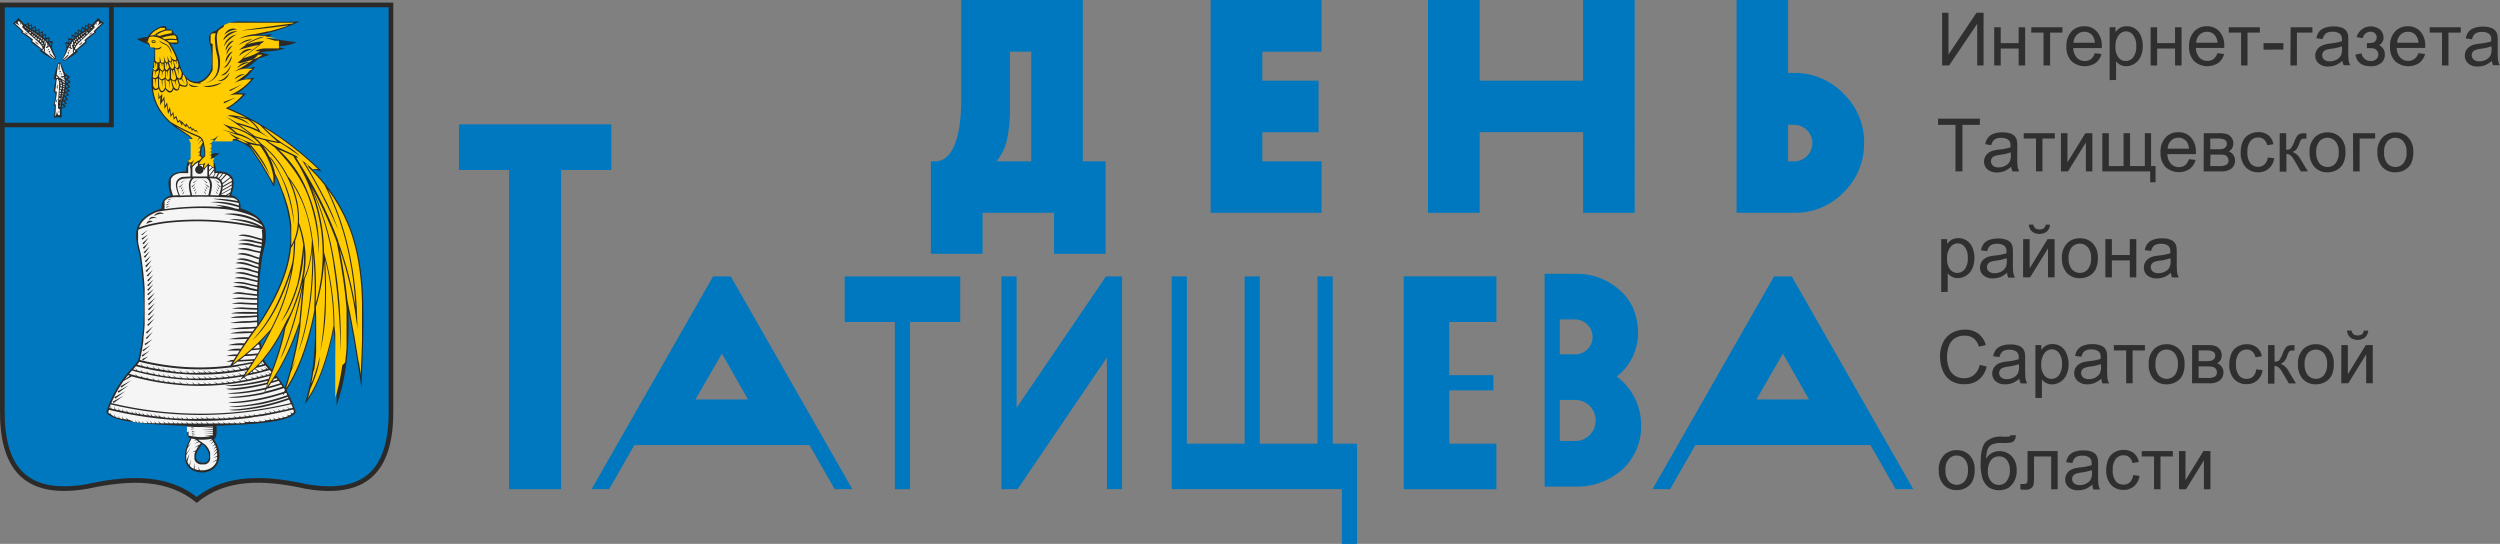 <svg xmlns="http://www.w3.org/2000/svg" viewBox="0 0 557.86 121.36"><rect x="0" y="0" width="557.86" height="121.36" fill="#808080" stroke="none"/><defs><style>.cls-1{fill:#2b2a29;}.cls-1,.cls-2,.cls-4,.cls-6{fill-rule:evenodd;}.cls-2,.cls-3{fill:#0078bf;}.cls-4,.cls-5{fill:#f5f5f5;}.cls-6{fill:#fecc00;}.cls-7{fill:#2f2f2f;}</style></defs><title>Ресурс 4</title><g id="Слой_2" data-name="Слой 2"><g id="Слой_1-2" data-name="Слой 1"><path class="cls-1" d="M0,.58H87.76V91.35c.14,12.48-4.63,20.26-19.51,17.73-9.5-2.12-18-2.24-24.36,3.15C37.53,106.83,29,107,19.52,109.07,4.64,111.61-.14,103.82,0,91.35Z"/><polygon class="cls-2" points="86.72 92.49 86.69 93.58 86.63 94.65 86.54 95.69 86.42 96.69 86.27 97.65 86.08 98.58 85.86 99.47 85.61 100.31 85.33 101.13 85.01 101.89 84.65 102.62 84.27 103.31 83.84 103.96 83.38 104.56 82.89 105.12 82.35 105.64 81.78 106.12 81.16 106.56 80.5 106.96 79.79 107.31 79.03 107.62 78.23 107.89 77.37 108.11 76.45 108.29 75.48 108.41 74.45 108.49 73.37 108.51 72.22 108.48 71.02 108.39 69.75 108.25 68.44 108.05 67.57 107.86 66.68 107.68 65.79 107.51 64.91 107.36 64.03 107.21 63.16 107.09 62.29 106.97 61.43 106.88 60.58 106.8 59.73 106.74 58.89 106.7 58.05 106.68 57.23 106.68 56.41 106.7 55.59 106.73 54.79 106.8 53.99 106.88 53.2 106.99 52.42 107.13 51.65 107.28 50.89 107.47 50.13 107.68 49.39 107.92 48.66 108.19 47.94 108.48 47.22 108.81 46.52 109.17 45.84 109.56 45.16 109.98 44.5 110.43 43.88 110.88 43.27 110.43 42.61 109.98 41.93 109.56 41.24 109.17 40.54 108.81 39.83 108.48 39.11 108.19 38.37 107.92 37.63 107.68 36.88 107.47 36.11 107.28 35.34 107.13 34.56 106.99 33.77 106.88 32.98 106.8 32.17 106.73 31.36 106.7 30.54 106.68 29.71 106.68 28.88 106.7 28.04 106.74 27.19 106.8 26.34 106.88 25.48 106.97 24.61 107.09 23.74 107.21 22.86 107.36 21.98 107.51 21.09 107.68 20.19 107.86 19.33 108.05 18.02 108.25 16.75 108.39 15.54 108.48 14.4 108.51 13.31 108.49 12.28 108.41 11.31 108.29 10.4 108.11 9.54 107.89 8.73 107.62 7.97 107.31 7.27 106.96 6.61 106.56 5.99 106.12 5.41 105.64 4.88 105.12 4.38 104.56 3.92 103.96 3.5 103.31 3.11 102.62 2.76 101.89 2.44 101.13 2.15 100.31 1.9 99.47 1.68 98.58 1.5 97.65 1.34 96.69 1.22 95.69 1.13 94.65 1.07 93.58 1.04 92.49 1.04 91.34 1.04 28.4 25.39 28.4 25.39 1.62 86.72 1.62 86.72 91.34 86.72 92.49"/><rect class="cls-3" x="1.06" y="1.65" width="23.25" height="25.74"/><path class="cls-1" d="M12.81,14.43A16.71,16.71,0,0,0,12,17.65l.42.07A21.19,21.19,0,0,0,12,20.54l.37.12a8.64,8.64,0,0,1-.44,2.86c.1,0,.2,0,.29,0A17.76,17.76,0,0,1,12,26.25a5.35,5.35,0,0,1,1.76,0c0-.66,0-1.31,0-2l.93-.44c-.12-.17-.27-.32-.39-.49l.66-.15c-.16-.23-.36-.48-.51-.7l.76-.12c-.16-.31-.35-.62-.51-.92l.73-.15c-.18-.26-.39-.44-.57-.7l.77-.22c-.15-.19-.42-.46-.57-.65.18-.11.49-.16.67-.27l-.61-.73a5.86,5.86,0,0,0,.66-.41c-.19-.2-.43-.39-.69-.66a3.54,3.54,0,0,0,.56-.46,11.11,11.11,0,0,0-1.1-.75c-.32-.67-.6-1.34-.86-2a.49.49,0,0,0-.47-.51.73.73,0,0,0-.42.49Zm1.1,8.91.41.48-.54.2.13-.68Zm.69-6.51.56.35-.47.38-.09-.74Zm.18,1,.56.45-.55.27v-.72Zm0,1,.55.54-.6.2.05-.74Zm-.1.91.49.54-.6.22.1-.76Zm-.14.93.49.54-.66.14.16-.68Zm-.19.87.48.68-.71.05.23-.73Zm-.29.93.49.66-.65.1Z"/><path class="cls-4" d="M12.54,17a.39.39,0,0,0,0,.36.48.48,0,0,0,.36,0C12.95,17.2,12.81,17.08,12.54,17Z"/><path class="cls-4" d="M14,17.22a.84.84,0,0,0,.32.23.42.42,0,0,0,0-.24A.4.4,0,0,0,14,17.22Z"/><path class="cls-4" d="M13.3,17.88s0,.21,0,.25h.26A.3.3,0,0,0,13.3,17.88Z"/><ellipse class="cls-5" cx="13.6" cy="18.52" rx="0.16" ry="0.21" transform="translate(-6.95 8.24) rotate(-27.13)"/><ellipse class="cls-5" cx="13.68" cy="19.1" rx="0.17" ry="0.22" transform="translate(-9.19 13.72) rotate(-41.15)"/><ellipse class="cls-5" cx="13.58" cy="19.7" rx="0.18" ry="0.23" transform="translate(-1.13 0.83) rotate(-3.36)"/><ellipse class="cls-5" cx="13.44" cy="20.29" rx="0.22" ry="0.17" transform="translate(-6.99 33.51) rotate(-89.4)"/><ellipse class="cls-5" cx="13.41" cy="20.87" rx="0.19" ry="0.15" transform="translate(-7.59 34.06) rotate(-89.39)"/><ellipse class="cls-5" cx="13.36" cy="21.35" rx="0.15" ry="0.12" transform="translate(-11.39 26.05) rotate(-68.71)"/><ellipse class="cls-5" cx="13.34" cy="22.07" rx="0.21" ry="0.16" transform="translate(-10.57 31.71) rotate(-80.8)"/><path class="cls-4" d="M12.62,17.91c-.08.75-.18,1.75-.31,2.45.1,0,.28.08.38.13a13,13,0,0,1-.49,2.78l.27.05a22.6,22.6,0,0,1-.15,2.58c.18-.07.27-.44.4-1.09.12.82.25,1,.62.83a5.18,5.18,0,0,0,0-1.23.7.7,0,0,0-.38-.18c-.14-2,.5-5.58.11-6.26-.16-.48-.35-.5-.46-.05Zm.53,6.81a.69.69,0,0,1,.11.34.13.13,0,0,1-.19,0,.71.71,0,0,1,.08-.32Zm-.34-2.63a2.08,2.08,0,0,0-.08.32c-.12,1-.39,0,.08-.32Zm.11-3.26a2.57,2.57,0,0,0-.06.4C12.86,20.52,12.39,19.32,12.92,18.83Z"/><path class="cls-4" d="M13.16,14.19c-.14.07-.22.24-.26.58-.09.74-.2,1.48-.26,2a.64.64,0,0,1,.52.56c.16,0,.27,0,.27.1a7,7,0,0,1,1,.66v-.39l-.54-.44h-.37c0-.24.35-.3.75-.28a2.67,2.67,0,0,0-.24-.88,12.1,12.1,0,0,1-.6-1.95c-.14,0-.12.7-.13,1.28-.06.42-.18.36-.21-.11s.08-.73.12-1.14Zm.11,2.19s.06,0,.06.09,0,.09-.06.09-.06,0-.06-.09,0-.09.06-.09Zm.39-.08s.08.09.08.19,0,.19-.08.19-.08-.09-.08-.19,0-.19.08-.19Zm-.14-.42a.14.14,0,0,1,0,.2.15.15,0,0,1-.2,0,.14.14,0,0,1,0-.2A.15.15,0,0,1,13.52,15.88Z"/><path class="cls-4" d="M13.79,18a4.31,4.31,0,0,0,.64.59v-.33A1.61,1.61,0,0,1,14,18Z"/><polygon class="cls-4" points="14.1 18.66 14.09 18.92 14.4 19.07 14.4 18.78 14.1 18.66"/><polygon class="cls-4" points="14.12 19.18 14.11 19.4 14.38 19.53 14.38 19.29 14.12 19.18"/><polygon class="cls-4" points="14.06 19.63 14.06 19.88 14.32 20.02 14.32 19.74 14.06 19.63"/><polygon class="cls-4" points="13.99 20.16 13.98 20.45 14.22 20.61 14.22 20.3 13.99 20.16"/><polygon class="cls-4" points="13.92 20.73 13.91 20.98 14.11 21.11 14.11 20.85 13.92 20.73"/><polygon class="cls-4" points="13.82 21.24 13.82 21.47 14.01 21.6 14.01 21.35 13.82 21.24"/><polygon class="cls-4" points="13.72 21.75 13.72 21.94 13.88 22.04 13.88 21.84 13.72 21.75"/><polygon class="cls-4" points="13.63 22.21 13.62 22.36 13.75 22.44 13.75 22.28 13.63 22.21"/><polygon class="cls-4" points="13.53 22.64 13.53 22.79 13.65 22.87 13.65 22.71 13.53 22.64"/><polygon class="cls-4" points="13.44 23.07 13.44 23.21 13.56 23.3 13.56 23.13 13.44 23.07"/><polygon class="cls-4" points="13.47 23.43 13.47 23.74 13.34 23.92 13.34 23.58 13.47 23.43"/><ellipse class="cls-5" cx="13.19" cy="22.94" rx="0.08" ry="0.06" transform="translate(-12.97 26.91) rotate(-68.73)"/><path class="cls-1" d="M14.65,13.41a17,17,0,0,0,2.74-1.89l-.26-.33a21.51,21.51,0,0,0,2.26-1.77c-.06-.12-.13-.22-.19-.33s.83-.83,2.26-1.84c-.05-.09-.17-.11-.22-.19a18,18,0,0,1,2-1.91A5.29,5.29,0,0,1,21.89,4c-.45.48-.86,1-1.31,1.48l-1-.29c0,.21,0,.41,0,.62L19,5.45c0,.27-.06.59-.09.86l-.65-.41c-.09.34-.15.69-.24,1l-.64-.38c0,.31,0,.59,0,.9l-.72-.35c0,.24,0,.62,0,.86-.21,0-.47-.2-.68-.24l0,.95a5.91,5.91,0,0,0-.77-.13c0,.27.06.58.07.94a3.57,3.57,0,0,0-.73,0,10.92,10.92,0,0,0,.31,1.29c-.21.71-.46,1.4-.72,2.07a.49.49,0,0,0,0,.69.74.74,0,0,0,.64-.09Zm5.19-7.35,0-.63.54.21-.56.42Zm-4.91,4.39-.18-.64.6,0-.43.61Zm.53-.85-.12-.71L16,9l-.48.54Zm.66-.78,0-.76.58.24-.54.52Zm.69-.61V7.47l.59.23-.59.5Zm.73-.59V6.88l.58.33-.58.4Zm.73-.52.1-.82.56.43-.66.39Zm.84-.5.08-.82.55.35Z"/><path class="cls-4" d="M16.59,11.67a.39.39,0,0,0,.22-.28.48.48,0,0,0-.25-.25C16.42,11.26,16.44,11.43,16.59,11.67Z"/><path class="cls-4" d="M15.67,10.55a.83.83,0,0,0-.09-.38.42.42,0,0,0-.16.18A.4.4,0,0,0,15.67,10.55Z"/><path class="cls-4" d="M16.62,10.51l.15-.21c-.06-.06-.14-.12-.19-.18A.3.3,0,0,0,16.62,10.51Z"/><ellipse class="cls-5" cx="16.82" cy="9.84" rx="0.21" ry="0.16" transform="translate(2.92 23.5) rotate(-74.83)"/><ellipse class="cls-5" cx="17.16" cy="9.36" rx="0.22" ry="0.17" transform="translate(7.48 26.34) rotate(-88.92)"/><ellipse class="cls-5" cx="17.63" cy="8.98" rx="0.23" ry="0.18" transform="translate(-0.43 17.07) rotate(-51.12)"/><ellipse class="cls-5" cx="18.13" cy="8.64" rx="0.22" ry="0.17" transform="translate(-0.52 16.07) rotate(-47.2)"/><ellipse class="cls-5" cx="18.54" cy="8.22" rx="0.19" ry="0.15" transform="translate(-0.09 16.24) rotate(-47.19)"/><ellipse class="cls-5" cx="18.91" cy="7.89" rx="0.15" ry="0.12" transform="translate(-1.53 9.34) rotate(-26.71)"/><ellipse class="cls-5" cx="19.41" cy="7.38" rx="0.21" ry="0.16" transform="translate(-0.35 13.74) rotate(-38.67)"/><path class="cls-4" d="M17.15,10.94c.57-.5,1.31-1.18,1.88-1.62,0-.1-.16-.24-.2-.35a13.18,13.18,0,0,1,2.24-1.74L20.9,7A22.87,22.87,0,0,1,22.75,5.2c-.18-.06-.5.14-1,.54.46-.69.51-.93.1-1a5.24,5.24,0,0,0-.83.92.69.69,0,0,0,.16.39C19.89,7.6,17,9.83,16.84,10.6c-.2.46-.07.6.3.34Zm4.2-5.42a.7.7,0,0,1,.15-.32c.09,0,.11,0,.13.14a.72.72,0,0,1-.28.19ZM19.82,7.71a2.11,2.11,0,0,0,.28-.18c.79-.69.31.24-.28.18Zm-2.28,2.35c.16-.14.16-.1.31-.26C18.73,8.85,18.26,10.05,17.54,10.06Z"/><path class="cls-4" d="M14.23,13.35c.15,0,.32,0,.59-.26.56-.49,1.15-1,1.55-1.33a.63.63,0,0,1,0-.76c-.12-.11-.18-.2-.13-.25A6.93,6.93,0,0,1,16,9.64l-.26.29.11.68.27.24c-.14.19-.46,0-.75-.29a2.68,2.68,0,0,0-.41.81A12.12,12.12,0,0,1,14,13.22c.1.1.56-.45,1-.86s.37-.14.08.22-.55.49-.86.77Zm1.39-1.7s0-.07,0-.1.08,0,.1,0,0,.07,0,.1-.08,0-.1,0Zm-.34-.2s0-.11.07-.19.15-.12.19-.09,0,.11-.07.19-.15.12-.19.09Zm-.18.4a.16.16,0,1,1,.17.1A.14.14,0,0,1,15.1,11.85Z"/><path class="cls-4" d="M16.32,10.11a4.24,4.24,0,0,0-.07-.86L16,9.5a1.58,1.58,0,0,1,.12.47Z"/><polygon class="cls-4" points="16.55 9.41 16.73 9.22 16.59 8.9 16.4 9.11 16.55 9.41"/><polygon class="cls-4" points="16.89 9.01 17.04 8.85 16.93 8.58 16.76 8.76 16.89 9.01"/><polygon class="cls-4" points="17.23 8.71 17.4 8.53 17.3 8.25 17.11 8.45 17.23 8.71"/><polygon class="cls-4" points="17.64 8.36 17.84 8.15 17.77 7.88 17.56 8.11 17.64 8.36"/><polygon class="cls-4" points="18.08 7.99 18.25 7.81 18.19 7.58 18.01 7.77 18.08 7.99"/><polygon class="cls-4" points="18.49 7.67 18.65 7.5 18.6 7.28 18.42 7.46 18.49 7.67"/><polygon class="cls-4" points="18.91 7.36 19.04 7.22 18.99 7.04 18.85 7.19 18.91 7.36"/><polygon class="cls-4" points="19.29 7.08 19.39 6.97 19.36 6.83 19.25 6.95 19.29 7.08"/><polygon class="cls-4" points="19.66 6.83 19.76 6.72 19.72 6.57 19.61 6.7 19.66 6.83"/><polygon class="cls-4" points="20.01 6.57 20.11 6.46 20.08 6.32 19.97 6.44 20.01 6.57"/><polygon class="cls-4" points="20.23 6.28 20.44 6.04 20.66 6 20.43 6.26 20.23 6.28"/><ellipse class="cls-5" cx="20.1" cy="6.83" rx="0.08" ry="0.06" transform="translate(-0.92 9.76) rotate(-26.7)"/><path class="cls-1" d="M11.7,13.14a17,17,0,0,1-2.8-1.79L9.14,11A21.55,21.55,0,0,1,6.82,9.32C6.87,9.2,6.94,9.1,7,9s-.85-.8-2.32-1.76c0-.09.16-.11.21-.2a18,18,0,0,0-2-1.84A5.29,5.29,0,0,0,4.12,4c.47.47.9,1,1.36,1.43l1-.33c0,.21,0,.41.06.62l.58-.35c0,.27.08.59.12.86l.63-.44c.1.33.18.68.28,1l.63-.4c.05.31,0,.59.08.9l.71-.37c0,.24,0,.62,0,.86.21,0,.46-.22.67-.26l.07.95a5.9,5.9,0,0,1,.76-.16c0,.27,0,.58,0,.94a3.57,3.57,0,0,1,.73-.06,10.92,10.92,0,0,1-.27,1.3c.24.71.51,1.38.8,2a.49.49,0,0,1,0,.69.74.74,0,0,1-.65-.07ZM6.24,6l0-.63-.53.22.57.4Zm5.06,4.21.16-.64-.6,0,.45.59Zm-.56-.83.09-.71-.59.19.5.52Zm-.69-.75V7.83L9.5,8.1l.56.5ZM9.34,8l0-.73-.58.25L9.34,8Zm-.76-.57,0-.73L8,7.07l.59.37Zm-.74-.5-.13-.81-.54.45.67.36ZM7,6.48l-.11-.81L6.34,6Z"/><path class="cls-4" d="M9.7,11.47a.39.39,0,0,1-.23-.27.48.48,0,0,1,.25-.26C9.86,11.05,9.84,11.23,9.7,11.47Z"/><path class="cls-4" d="M10.58,10.32a.83.83,0,0,1,.07-.39.42.42,0,0,1,.17.17A.4.4,0,0,1,10.58,10.32Z"/><path class="cls-4" d="M9.63,10.32l-.16-.2c.05-.07.13-.12.18-.19A.3.3,0,0,1,9.63,10.32Z"/><ellipse class="cls-5" cx="9.4" cy="9.65" rx="0.16" ry="0.21" transform="translate(-2.44 3.22) rotate(-17.21)"/><ellipse class="cls-5" cx="9.05" cy="9.18" rx="0.17" ry="0.22" transform="translate(-0.49 0.51) rotate(-3.13)"/><ellipse class="cls-5" cx="8.56" cy="8.82" rx="0.18" ry="0.23" transform="translate(-3.68 7.77) rotate(-40.92)"/><ellipse class="cls-5" cx="8.05" cy="8.49" rx="0.17" ry="0.22" transform="translate(-3.65 8.15) rotate(-44.85)"/><ellipse class="cls-5" cx="7.62" cy="8.09" rx="0.15" ry="0.19" transform="translate(-3.49 7.73) rotate(-44.84)"/><ellipse class="cls-5" cx="7.24" cy="7.78" rx="0.12" ry="0.15" transform="translate(-2.85 11.11) rotate(-65.31)"/><ellipse class="cls-5" cx="6.73" cy="7.28" rx="0.16" ry="0.21" transform="translate(-3.13 8.34) rotate(-53.36)"/><path class="cls-4" d="M9.12,10.76c-.59-.48-1.35-1.13-1.94-1.55,0-.11.15-.25.19-.36A13.19,13.19,0,0,0,5.06,7.2L5.22,7A22.89,22.89,0,0,0,3.31,5.22c.18-.07.5.12,1.05.51-.48-.67-.55-.92-.14-1a5.25,5.25,0,0,1,.86.89.69.69,0,0,1-.15.4c1.31,1.54,4.27,3.66,4.47,4.43.22.45.1.6-.29.35ZM4.73,5.5a.7.7,0,0,0-.16-.32c-.09,0-.11,0-.12.14a.72.72,0,0,0,.28.18Zm1.6,2.13A2.11,2.11,0,0,1,6,7.45c-.81-.66-.3.25.28.18ZM8.69,9.9a2.6,2.6,0,0,1-.32-.25C7.46,8.72,8,9.91,8.69,9.9Z"/><path class="cls-4" d="M12.12,13.07c-.14,0-.33,0-.6-.24-.58-.47-1.19-.93-1.6-1.27a.63.63,0,0,0,0-.76c.11-.11.17-.2.13-.26a6.93,6.93,0,0,0,.23-1.13l.27.28-.08.69-.26.25c.15.19.46,0,.74-.32a2.69,2.69,0,0,1,.44.8,12.13,12.13,0,0,0,.93,1.81c-.1.1-.58-.43-1-.83s-.38-.13-.07.23.57.47.88.74Zm-1.45-1.65s0-.07,0-.1-.08,0-.1,0,0,.07,0,.1.08,0,.1,0ZM11,11.2s0-.11-.08-.19-.16-.11-.19-.08,0,.11.08.19.16.11.19.08Zm.19.4a.16.16,0,1,0-.17.11A.14.14,0,0,0,11.19,11.6Z"/><path class="cls-4" d="M9.91,9.9A4.24,4.24,0,0,1,10,9l.23.24a1.58,1.58,0,0,0-.1.47Z"/><polygon class="cls-4" points="9.66 9.21 9.48 9.03 9.6 8.71 9.79 8.91 9.66 9.21"/><polygon class="cls-4" points="9.31 8.82 9.15 8.66 9.26 8.39 9.42 8.56 9.31 8.82"/><polygon class="cls-4" points="8.96 8.54 8.78 8.36 8.87 8.08 9.06 8.27 8.96 8.54"/><polygon class="cls-4" points="8.53 8.2 8.33 8 8.38 7.72 8.6 7.95 8.53 8.2"/><polygon class="cls-4" points="8.08 7.84 7.91 7.67 7.95 7.43 8.14 7.63 8.08 7.84"/><polygon class="cls-4" points="7.66 7.54 7.49 7.38 7.54 7.15 7.72 7.33 7.66 7.54"/><polygon class="cls-4" points="7.23 7.25 7.09 7.11 7.13 6.93 7.28 7.08 7.23 7.25"/><polygon class="cls-4" points="6.83 6.98 6.73 6.88 6.76 6.73 6.87 6.85 6.83 6.98"/><polygon class="cls-4" points="6.46 6.74 6.36 6.63 6.39 6.49 6.5 6.61 6.46 6.74"/><polygon class="cls-4" points="6.1 6.5 5.99 6.39 6.02 6.25 6.14 6.36 6.1 6.5"/><polygon class="cls-4" points="5.87 6.21 5.65 5.98 5.43 5.95 5.67 6.2 5.87 6.21"/><ellipse class="cls-5" cx="6.02" cy="6.76" rx="0.06" ry="0.08" transform="translate(-2.63 9.4) rotate(-65.31)"/><path class="cls-1" d="M41.78,36.63a4.32,4.32,0,0,0-.21,1.65c-4.59-.05-4.35,2.47-3.43,5.35a2.52,2.52,0,0,0-2.06,2.88c-7.3,2.4-5.85,6.53-4.94,10.43,1.19,7.94,1.46,15.76-.27,23.33-.59,1.56-4.89,4.35-7.14,11.67,1,2.23,9.18,2.76,18.06,3.11,0,1.24-.13,2.66.7,2.74-2.22,4-1.51,7.63,2.85,7.65,3.82-.32,4.62-4.28,2.35-7.43.75-.26.67-1.76.61-3C57,94.69,65,94.15,66,91.94a24.32,24.32,0,0,0-2.08-4.88c2.65-4.14,4.83-9.69,6.35-17.2C70.55,78,69.73,84.75,68,90.24q4.24-5.57,6.45-16.71a139.68,139.68,0,0,1,.63,17q3.1-8.54,2.66-21.14c1.18,5.74,2.07,11.47,2.91,17.21.66-20.06,2.42-35.31-11.14-48.95.84.3,1.5.36,2.34.65A67.78,67.78,0,0,0,51,24.12a15.39,15.39,0,0,0,3.86-3.24l-1.77-.13a15.86,15.86,0,0,0,3.67-3.42c-.8.08-1.6.32-2.4.38a17.79,17.79,0,0,0,2.61-2.8c-1,.17-1.66.48-2.63.65A15.28,15.28,0,0,0,57.72,13c.89-.17,1.63-.57,2.52-.74-.8-.25-1.27-.32-2.08-.57,1.8-.32,3.51-.19,5.45-.89a10.18,10.18,0,0,1-2.27-.51,9.93,9.93,0,0,0,4.88-.9,57.56,57.56,0,0,1-6.58-1l1.14-.76c-1.65.13-2.73.25-4.37.38A35.75,35.75,0,0,0,66.85,4.79c-4.58.17-12.13,0-13.87,0a7.63,7.63,0,0,0-4.79,2.06c-1.38.32-1.95,1.29-1.33,3a14.89,14.89,0,0,1,.25,5.7c-1.87,3.83-5.42,3.57-6.83-.63A18.09,18.09,0,0,0,38,9.68c.3.13.73.07,1,.19q1.13,0,.76-.89c.11-.8-.37-1.22-1-1.52q-.17-1.1-1.65-.89.31-1.07-1.27-.63a6.11,6.11,0,0,0-2.91,2.28,11.21,11.21,0,0,0-2.4.51,15.33,15.33,0,0,0,2.53,1.14,2,2,0,0,0,1.39,1,19.06,19.06,0,0,1-.38,4.56c-1.12,6,1.13,10.64,6.45,13.92,1.08.74,2.3,1.33,2.78,2.66a3.16,3.16,0,0,1-.38,2.91,4,4,0,0,0-1.27,1.77l.11-.07ZM63.62,86.55a24.58,24.58,0,0,0-2-2.79,55.48,55.48,0,0,0,5.18-11.25,85.55,85.55,0,0,1-3.23,14Zm-2.93-4a11.1,11.1,0,0,1-1.82-2.32h0a34.93,34.93,0,0,0,4.57-7.13,56.91,56.91,0,0,1-2.75,9.45Zm-2.37-5.11q-.1-.61-.19-1.22c.62-.62,1.24-1.28,1.89-2-.57,1.13-1.13,2.19-1.7,3.2Zm-.59-5.28a73.64,73.64,0,0,1,.86-15.27c.91-3.9,2.36-8-4.94-10.43a2.52,2.52,0,0,0-2.06-2.88c.92-2.89,1.16-5.41-3.43-5.35q0-1.84-.73-2.32l-.2-.28A6.57,6.57,0,0,1,49,34.3a2.69,2.69,0,0,0-2.06.18,7.1,7.1,0,0,1,.48-3.36,9.79,9.79,0,0,0,4.61.14,6.77,6.77,0,0,1,3.92,2,74,74,0,0,1,5.19,8.48l.38-2.4c3.48,8.52,6.53,17.26-3.81,32.86ZM45.3,32.31a7.88,7.88,0,0,1,.3,2.37l-.39.3c-.39-.23-.37-.66-.3-1.12a3.86,3.86,0,0,1,.39-1.55Zm-.19,66.84c1.83,1.12,2.16,4.08.32,4.12C42.95,103.17,43.48,101.05,45.12,99.15Z"/><path class="cls-6" d="M62.25,10.8l.06,0,.07,0h0l-.11,0-.17,0-.17,0-.17,0-.17,0-.17,0-.17,0-.17,0-.17,0-.17,0-.17,0-.17,0-.17,0-.17,0-.17,0-.17,0-.17,0-.17,0-.17,0a4.68,4.68,0,0,0-2.29.6l1.1.07a12.62,12.62,0,0,1-4,1.55q1-.82,2-1.61c.84-.66,1.68-1.3,2.56-1.91l.4-.28-.49,0a18.9,18.9,0,0,0-2.3.39c-.54.12-1.09.27-1.65.43a14.46,14.46,0,0,1,2-1.11q.49-.23,1-.44c1.44-.58,2.81-.16,4.25.08l.21,0,.21,0,.21,0,.21,0,.21,0,.21,0,.21,0,.21,0,.21,0,.21,0,.21,0,.21,0,.21,0,.21,0,.21,0,.18,0-.11,0-.12,0-.12,0-.12,0-.13,0-.13,0-.13,0-.13,0-.14,0-.14,0-.14,0-.15,0-.15,0-.16,0-.16,0-.17,0H61.58l-2.35-.1,2.12.62.07,0,.07,0,.07,0,.07,0,.07,0,.06,0,.06,0,.06,0,.06,0,.06,0,.06,0,.06,0,.06,0,.06,0ZM49.75,28.95l2.84.8-2.82-2.1,1.55.57a12.53,12.53,0,0,1,4.79,1.9l.1,0c-1.86-1.34-4-2.86-5.88-4.18l2.49,1.43c.92.23,1.79.48,2.61.76a20.33,20.33,0,0,1,2.16.87,7.83,7.83,0,0,0-2.34-2.36q-1.24-.33-2.58-.57c.34.12.68.24,1,.38a5.2,5.2,0,0,1,2.08,1.39,11,11,0,0,0-2.18-1.15c-.79-.32-1.91-.67-2.77-.93.67-.24,3.73.42,4.26.56l-.19-.1L54.42,26l-.7-.35L53,25.33,52.3,25l-.72-.32-1.22-.53.62-.33.14-.08.14-.08.14-.08.13-.09.13-.09.13-.09.13-.09.13-.09.13-.1.12-.1.12-.1.12-.1.12-.1.12-.1.12-.1.12-.1.11-.11.11-.11.11-.11.11-.11.11-.11.11-.11.11-.11.11-.11.21-.22.11-.11,0,0h-.17a9.52,9.52,0,0,0-2.92.17,13.5,13.5,0,0,0,3.92-2.48l.11-.11.11-.11.11-.11.11-.11.11-.11.1-.11.1-.11.1-.11.1-.12.09-.1h-.25l-.15,0H55a8.4,8.4,0,0,0-2.69.8c.84-.63,1.68-1.2,2.73-2l.08-.09.08-.09.08-.09.08-.09.08-.09.08-.09.08-.09.08-.09.08-.09.08-.09L56,15.7l.07-.09.07-.09.07-.09.07-.09,0,0h0l-.08,0-.08,0-.08,0-.08,0-.08,0-.08,0-.08,0-.08,0-.08,0-.08,0-.08,0-.08,0-.08,0-.08,0-.08,0-.08,0-.08,0-.09,0-.09,0-.09,0-.09,0-.09,0-.79.14-1.39.45,1.56-.84.47-.3.13-.08.13-.08.12-.08.12-.08.12-.08.12-.08.12-.08.12-.08.12-.08.11-.08.11-.08.11-.08.11-.08.11-.08.11-.08.1-.08.1-.08.1-.08.1-.08.1-.08.1-.08.09-.08.09-.08.09-.08.09-.08.09-.08.09-.08.09-.09.08-.09.08-.09.14-.15.16,0,.08,0,.08,0,.08,0,.08,0,.08,0,.08,0,.08,0,.08,0,.08,0,.08,0,.08,0,.08,0,.08,0,.08,0,.08,0,.08,0,.08,0,.08,0,.08,0,.06,0h-.19l-.06,0-.06,0-.06,0-.06,0-.06,0-.06,0-.06,0-.07,0-.07,0-.07,0h0c-.72.74-2.61,1.26-4.5,1.78l-.34.1L53,14l.47-.39c.82-.68,1.64-1.35,2.48-2s1.42-1.1,2.16-1.63c-.58.08-1.17.19-1.77.33-.77.18-1.56.4-2.36.64l-.67.21.55-.43a13.64,13.64,0,0,1,2.65-1.59A23.86,23.86,0,0,1,59.74,8l.06,0h-.93l-.23,0H56.58a12,12,0,0,0-3.29.68A8.73,8.73,0,0,1,56.7,7.65L57,7.59l.34-.07.34-.07.33-.07.33-.07.33-.07L59,7.18l.32-.07L59.7,7,60,7l.32-.08.32-.08L61,6.73l.32-.08.32-.09.32-.09.32-.09.32-.1.32-.1.32-.11L63.5,6l.32-.12.32-.12.28-.11c-1.55.22-3.12.43-4.71.61-1.9.22-3.83.41-5.82.56C56,6.42,65.22,5.23,65.22,5.27l.19-.09.23-.1H52.4l-.15,0-.15,0-.15,0-.15,0-.15,0-.15,0-.15,0-.15,0-.15.05-.15.05-.15.06-.15.06-.15.07-.15.07-.15.07-.15.08L49.91,6l-.14.08-.14.09-.14.09-.14.09-.14.1-.14.1-.14.1-.11.09a2.9,2.9,0,0,0-.45,1.61,18.16,18.16,0,0,0,.57,4h0a8,8,0,0,1,0,3.2,3.9,3.9,0,0,1-1.22,2.09,4.16,4.16,0,0,1-2.06.92,6.82,6.82,0,0,1-2.11,0h0l-.27,0L43,18.43a2.17,2.17,0,0,1-.56-.21l-.25-.14L42,17.92l-.24-.19-.12-.11q.4,1.13.11,1.55t-1.63-.05a2.3,2.3,0,0,1-.18.73.63.63,0,0,1-.32.33.56.56,0,0,1-.44,0,1.67,1.67,0,0,1-.45-.31q-.32.77-.8.78t-1-.73q-.44.75-.85.7t-.68-.86a.88.88,0,0,1-.79.36.74.74,0,0,1-.42-.29l0,.34.08.48.1.47.12.46.13.45.15.44.17.44.19.43.21.42.23.41.25.4.26.4.28.39.3.38.32.37.34.37.36.36.37.35.06.05c.94.54,1.9,1.07,2.9,1.58a35.85,35.85,0,0,0,3.28,1.48h0a2.12,2.12,0,0,1,.82.62,2.5,2.5,0,0,1,.45,1.33,9.91,9.91,0,0,1,.22,1.28,9.53,9.53,0,0,1,0,1.29v.06l0,0a6.68,6.68,0,0,0-.78.76,5.84,5.84,0,0,0-.56.76h0v.23l0,0,.1,0,.1,0,.1,0,.11,0,.11,0,.11,0h.12l.67-.29-.3.66v.57h0l.06-.09.06-.09.06-.09.07-.08.07-.08.08-.07.08-.07a4.37,4.37,0,0,0,.45-.6c.13.26.12.34.41.52l.11.06.11.06.11.07.11.07.11.08.11.08.11.08,0,0h0l0-.07,0-.07,0-.07,0-.07,0-.07,0-.07,0-.07,0-.06,0-.06,0-.06,0-.06,0-.06,0-.06,0-.06,0-.06,0-.06,0-.06,0-.06,0-.06,0-.06,0-.05,0-.05-.16-.22.18-.21,0-.06,0-.06.05-.05.05-.05.05-.05.05-.05.05-.05.05,0,.06,0,.06,0,.06,0,.06,0,.06,0,.06,0,.06,0,.06,0,.06,0,.06,0,.06,0,.06,0,.06,0,0,0h-.67l-.06,0-.06,0-.06,0-.06,0-.06,0-.06,0-.07,0-.07,0-.45.2v-.11l-.34,0,.34-.16v-.49l-.54-.13.54-.05v-.54h-.52l.53-.19v-.6h0l-.43-.08.45-.12v0l0-.11,0-.11,0-.11,0-.11,0-.11,0-.11,0-.11,0-.11-.57.1.69-.36a3.48,3.48,0,0,1,.45-.7l-1,.15,1.2-.41.81-.63-1,1.3h.06l.14,0,.14,0,.14,0,.14,0,.14,0,.14,0,.14,0,.14,0,.14,0,.14,0,.14,0H51l.14,0,.14,0,.14,0,.14,0,.14,0,.14,0L52,31l.19,0,.14,0,.14,0,.14,0,.14,0,.14,0,.14,0,.14,0,.14,0,.13,0,.13.05.13.05.13.06.13.06.13.06.13.06.13.07.13.07.12.07.12.08.12.08.12.08.12.08.12.09.12.09.12.09.12.09.11.1.11.1.11.1L56,33l.12.12.18.26.17.24.17.24.17.25.17.25.17.25.17.25.17.25.17.25.17.25.17.26.17.26.16.26.16.26.16.26.16.26.16.27.16.27.16.27.16.27.16.27.16.27.16.28.16.28.16.28.16.28.16.28.16.29.16.29L61,41v-.13l0-.23v-.15l0-.15v-.08l0-.23v-.08l0-.23v-.08l0-.23v-.08a15.9,15.9,0,0,0-3-6.8,12.6,12.6,0,0,1-2.19-.37,25.8,25.8,0,0,1,2.29,3,17.31,17.31,0,0,1,2.13,4c-.62-1.19-1.61-2.72-2.35-3.83-.51-.77-2.42-3.2-2.4-3.21-.39-.11-.77-.24-1.14-.37A10.77,10.77,0,0,1,51,29.61a29.53,29.53,0,0,0,3.75,1.83,13.68,13.68,0,0,0,2.51.68L57,32a13.08,13.08,0,0,0-3.5-1.77l-.5-.1-3.28-1.16Zm7.51,3.18a10.4,10.4,0,0,0-4.3-2.4l-1.44-1.21a11.66,11.66,0,0,1,6.24,3.36l.32.36-.82-.11Zm1-.12-.27-.3a11,11,0,0,0-1.18-1.09c.71.23,1.44.45,2.18.64l.11,0L61.42,33c.12.33,4.77,4.4,7.2,10.46a38.47,38.47,0,0,1,2.5,13.28,30.39,30.39,0,0,0-2.26-13.37,24.54,24.54,0,0,0-6.73-10,27.61,27.61,0,0,1,3.32,1.46,14,14,0,0,0,1,1.63,41.33,41.33,0,0,1,5.26,15.35,40.3,40.3,0,0,1-1.29,16,76.44,76.44,0,0,0-.93-16.11c-.92-4.91-2.56-9.13-5.25-12.36a22.29,22.29,0,0,0-4.53-6.08A13.49,13.49,0,0,0,58.22,32Zm8.1,2.93c-2.54-1.37-4.32-1.84-6.6-3.48a25.76,25.76,0,0,0,2.55.47l.27,0c.62.38,1.24.77,1.85,1.19s1.93,1.27,2.62,1.79a13.23,13.23,0,0,0-2.47-2,25.15,25.15,0,0,1-5.66-4.45l.29.17.66.41.66.42.65.43.65.43.64.44.64.45.63.46.63.47.63.48.62.48.62.49.62.5.62.51.61.52.61.53.61.54.6.55.6.56.45.42h0l-.07,0-.07,0-.07,0-.07,0-.07,0-.07,0-.07,0-.07,0-.07,0-.07,0-.07,0-.07,0-.07,0-.07,0-.07,0-.07,0-.07,0-.07,0a11.69,11.69,0,0,0-3.28-2.44Zm-1.53,5.43a27.62,27.62,0,0,1,4.46,11.3q.16.87.3,1.77h0a25.5,25.5,0,0,1-.58,5.15,16.81,16.81,0,0,1-1.36,3.85,22.22,22.22,0,0,0,.51-6.1A23.55,23.55,0,0,0,66.7,49.7a18,18,0,0,0-.53-5.38,23,23,0,0,0-1.38-4Zm1.86,10a12,12,0,0,1-.82,3.31h0a39.06,39.06,0,0,1-.34,4.91h0v0A45,45,0,0,1,61,72.8l-1,2-.19.36-.18.35-.18.35-.18.35-.18.34-.18.34-.18.34-.18.33-.19.33-.19.33-.19.33-.19.32-.19.32-.19.32-.19.32-.2.32-.2.32-.2.32-.2.32-.21.32-.21.32-.21.32-.21.32-.22.32-.22.32L55,83.3l-.23.32-.17.24.1-.06.31-.22.31-.23.31-.24.31-.25.31-.26.31-.27.31-.29.31-.3.31-.31.31-.32.31-.33.31-.35.31-.36L59,79.7l.31-.39.31-.4.31-.41.31-.43.3-.44.3-.45.3-.47.3-.48.3-.5.3-.51.29-.53.29-.54.29-.56L64,71.4A16.19,16.19,0,0,0,65.61,68c.5-1.31.95-2.61,1.32-3.92l.16-.77a22.18,22.18,0,0,0,.73-7q0-.16,0-.31a34.35,34.35,0,0,1-1.41,8.06c-.25.84-1.6,5.22-3.64,7.68A37.62,37.62,0,0,0,66.15,64c.52-1,1.67-9.59,1.49-9.54a23.74,23.74,0,0,0-1-4.14ZM65.6,54.16a9.78,9.78,0,0,1-.66,1.17l-.12.94-.18,1.07-.23,1.1-.28,1.12-.34,1.15-.4,1.18-.46,1.21-.52,1.24-.59,1.28-.65,1.31-.72,1.34-.8,1.38-.87,1.42-.95,1.46-.25.33-.24.32-.24.32-.23.32-.23.32-.23.31-.22.31-.22.31-.22.31-.22.31-.21.31-.21.31-.21.31-.21.3-.2.3-.2.3-.2.3-.2.3-.2.3-.19.3-.19.3-.19.3-.19.3-.19.3-.19.3-.19.29-.19.29L52,81.1l-.06.09.18-.13.3-.22.29-.22.29-.22.29-.22.28-.22.28-.22.28-.22.28-.22.27-.23.27-.23.27-.23.27-.23.27-.24.27-.24.27-.24.27-.25.27-.25.27-.25.27-.26.27-.26.27-.27.27-.27.27-.28.27-.28L59,75l.28-.3.28-.3.83-.91A46.11,46.11,0,0,0,65,60.46a51.5,51.5,0,0,1-3.07,7.7c-.42.84-2.7,5.24-5.64,7.79A33.62,33.62,0,0,0,61.66,68a53.83,53.83,0,0,0,3.6-9.49,38.85,38.85,0,0,0,.33-4.4Zm-1.88,18.9-.11.6-.09.47-.1.47-.11.47-.11.47-.12.47-.12.47-.13.47-.13.46-.14.46-.14.46-.14.46-.15.46-.15.46-.16.46-.16.46-.16.46-.16.46-.17.46-.17.46-.17.46-.17.46-.17.46-.18.46-.18.46-.18.46-.18.46-.18.46-.11.29.14-.18.29-.39.29-.4.28-.4.28-.41.28-.42.27-.43.27-.44.27-.44.27-.45.26-.46.26-.47.26-.48.25-.48.25-.49.25-.5.25-.51.24-.52.24-.52.24-.53.23-.54.23-.55.23-.56.22-.56.22-.57.22-.58.22-.59.21-.6.4-1.16.69-7.31q-.72,3.68-1.73,7.16c-.27.92-2.09,6.83-3.24,8.45a82,82,0,0,0,3-8.52,82.86,82.86,0,0,0,2-8.53l-.07.13a44.69,44.69,0,0,1-1.57,4.86c-.63,1.65-1.36,3.3-2.14,4.95Zm3.44-2.2L67,73l-.07.5-.08.5-.08.5-.08.5-.09.5-.09.5-.09.5-.1.5-.1.5-.1.5-.11.5-.11.5-.11.5-.12.5-.12.5-.12.5-.13.5-.13.5-.06.22,1.12-2.4-1.36,3.28-.11.38-.14.5-.14.5-.14.5-.15.5-.15.5-.15.5-.07.23.09-.15.27-.44.26-.45.26-.46L65,84.7l.25-.48.25-.49.25-.51L66,82.7l.24-.53.24-.54.23-.55.23-.56.22-.57.22-.59.22-.6.21-.61.21-.62.2-.64.2-.65.2-.66.19-.67.19-.69.18-.7.18-.71.17-.73.17-.74.16-.76.27-1.31,0-.52a95.37,95.37,0,0,0-.22-12.1,78.92,78.92,0,0,1-.54,10.08c-.14,1.15-1,7.57-2.83,11.81A62,62,0,0,0,69.14,66.7a79.68,79.68,0,0,0,.52-11.1,23,23,0,0,1-.47,3A17.24,17.24,0,0,1,68,62.21h0l-.82,8.64Zm3.33-2.36.06,2.12,0,.76V75l0,.71,0,.7,0,.69,0,.68,0,.67-.05.67-.06.66-.06.65-.07.64-.08.63-.08.63L69.9,83l-.09.61-.1.6-.11.59-.11.59,0,.16a40.12,40.12,0,0,0,1.87-6c-.09,2.74-1.82,6.59-2.18,7.41l0,.1-.13.56-.14.55-.15.54,0,.06.11-.17.24-.39.24-.4.24-.41.23-.43.23-.44.23-.45.22-.46.22-.47.21-.48.21-.49.21-.5.2-.51.2-.52.19-.54.19-.55.19-.56.18-.57.18-.58.18-.59.17-.6.17-.61.16-.62.16-.63.16-.64.15-.66.15-.67.14-.68.31-1.52a61.86,61.86,0,0,0-1.88-14.73c.19,3.19.26,6.4.17,9.66a50.89,50.89,0,0,1-1.23,10.83,85.67,85.67,0,0,0,1-10.84c.09-3.11,0-6.18-.15-9.23A43.09,43.09,0,0,1,70.49,68.5Zm4.14,4.26L74.76,74l.05.51,0,.52,0,.52,0,.52,0,.52,0,.52,0,.52,0,.52,0,.53,0,.53,0,.53,0,.53,0,.53,0,.53,0,.53,0,.53v6.46h0l0-.09.17-.56.16-.57.15-.57.15-.58.14-.59.13-.6.13-.61.12-.61.11-.62.11-.63.1-.64.09-.65L77,80.9l.08-.66.07-.67.07-.68.06-.69.05-.69,0-.7,0-.71,0-.72,0-.73,0-.73v-3l0-.77,0-1.27h0c-.21-2.5-.52-5-.9-7.49s-.81-4.9-1.29-7.34a87.92,87.92,0,0,0-5.66-12.4A62.72,62.72,0,0,1,74.53,58,102.56,102.56,0,0,1,76,78.51a151.3,151.3,0,0,0-1.71-20.42,62.4,62.4,0,0,0-4.95-16.41,39.62,39.62,0,0,1,2.66,10,38.1,38.1,0,0,1,.3,4.63h0a59.89,59.89,0,0,1,2.32,16.41ZM61.39,38.63a18.72,18.72,0,0,0-1.21-3.55,28.22,28.22,0,0,1,3.61,7,38.91,38.91,0,0,1,1.86,8.13A28.81,28.81,0,0,0,64,42c-.28-.78-2.9-6.74-3.88-7a13.43,13.43,0,0,0-1.4-2.34q.4.33.79.7A21.87,21.87,0,0,1,63.82,39l.23.43a23.06,23.06,0,0,1,1.88,5c.92,3.73.76,7.5-.93,10.37l0-.56,0-1v-1l0-1L65,50.32l-.11-.92-.14-.91-.17-.89-.2-.88-.22-.86L63.88,45l-.26-.84-.28-.83L63,42.5l-.31-.82-.31-.81-.32-.81-.71-1.44Zm-17-8.84-.63-.51-.19.06-.08,0-.06-.07-.3-.36-.16.16-.13.13-.08-.16-.23-.47-.18.13-.1.07-.08-.1-.5-.67-.09.25-.08.21-.14-.17-.68-.81,0,.27-.06.4-.18-.36-.36-.72-.31.24-.15.12-.06-.18-.32-1-.33.3-.17.16,0-.23-.17-1-.34.42-.18.23,0-.29-.19-1.16-.17.38-.18.4-.07-.43-.24-1.53-.29.5-.21.36,0-.41-.14-1.68L36,23l-.27.48,0-.55.07-1.28-.27.33-.17.22L35.36,22l0-1.56.25,1.23.34-.43.25-.31,0,.4-.06,1.12.33-.59.21-.37,0,.42.14,1.7.27-.46.18-.31.06.36.23,1.46.17-.38.18-.4.07.43.21,1.3.33-.42.18-.22,0,.28.18,1,.3-.27.15-.13.06.19.33,1,.29-.23.13-.1.07.14.25.5,0-.16,0-.28.18.22.72.86.1-.26.08-.22.14.19.57.76.2-.14.12-.09.07.14.22.44.13-.13.1-.1.09.11.33.4.17-.06.07,0,.06,0,.53.76Zm12.51.6,0,0L53.4,27.82q1,.27,1.94.59a22.57,22.57,0,0,1,4.88,2.49l-2.16-1.57,0-.05a8.24,8.24,0,0,0-1.34-1.77,8,8,0,0,0-.72-.64l.25.08.26.14.68.38.67.38.12.07c1.23,1.23,2.52,2.45,3.92,3.68A26.7,26.7,0,0,1,59.16,31h0L59,31c-.72-.19-1.41-.4-2.1-.62Zm12.13,6.8a11,11,0,0,0-1-.85q2.07,3.41,3.91,6.93a48.62,48.62,0,0,1,3.51,8q-1.7-4-3.74-7.92t-4.22-7.43a15.27,15.27,0,0,0-1.31-.79L66,35q.37.62.73,1.24a89.28,89.28,0,0,1,8.76,17.56h0l0,.14q.92,2.51,1.69,5.16t1.45,5.72q.38,1.75.68,3.55A74.71,74.71,0,0,0,76.92,53a63.6,63.6,0,0,0-4.53-11.76l-.71-.87-1.13-1.29-2-2.05.47.16Zm6.78,18.49q.59,1.73,1.12,3.53.81,2.78,1.45,5.7t1.05,6h0l.35,2.55-.09-2.57a77.59,77.59,0,0,0-2.54-17.94,63,63,0,0,0-4-10.67l.53.71.89,1.32.82,1.33L76.15,47l.68,1.36.61,1.37L78,51.06l.49,1.4.43,1.42.38,1.43.33,1.45.28,1.47.24,1.49.2,1.51.16,1.53.12,1.55.09,1.57.06,1.59,0,1.61v3.3l0,1.68,0,1.71-.05,1.73-.06,1.76L80.59,81l-.07,1.81,0,.87-.06-.42-.08-.54-.08-.54-.08-.54-.08-.54L80,80.61l-.09-.54-.09-.54L79.75,79l-.09-.54-.09-.54-.09-.54-.09-.54-.09-.54-.09-.54-.09-.54-.1-.54-.1-.54-.1-.54-.1-.54-.1-.54-.1-.54-.1-.54-.1-.54-.11-.54-.11-.54L77.52,67c-.19-1.89-.44-3.78-.73-5.67s-.61-3.77-1-5.66ZM44.5,35.87l0-.14L44,36l-.12.07-.12.08-.11.08-.11.09-.1.09-.1.09-.1.1-.1.1-.1.1-.1.11-.1.11-.06.07h0V37l0-.06,0-.06,0-.06,0-.06.53-1.1c-.34.32-.49.66-.93.58h-.31v0l0-.05,0-.05,0-.05,0-.05,0-.05,0-.05,0-.05,0-.05,0-.05,0-.05,0,0,0,0,0,0,0,0,0,0,0,0,0,0,0,0,.05,0,.05,0,.05,0,.07-.06.08-.1.06-.08.06-.08.05-.09,0-.09,0-.09,0-.09,0-.09,0-.09,0-.09,0-.09,0-.1,0-.1,0-.1V32.61l0-.11,0-.11,0-.11,0-.11,0-.11,0-.13-.06-.14-.06-.13-.06-.12-.06-.12-.07-.12-.07-.11-.08-.11L43,31l-.08-.1-.08-.1-.09-.09-.09-.09-.09-.09-.09-.09-.1-.08-.1-.08-.1-.08-.1-.08L42,30,41.9,30l-.1-.07-.1-.07-.1-.07-.1-.07-.1-.07-.1-.07-.1-.07-.1-.07-.1-.07-.1-.07-.1-.07-.1-.07-.49-.31-.47-.31-.45-.32h0c.53.29,1.07.58,1.62.86a36.12,36.12,0,0,0,3.3,1.49l.23.12-.49.9.65-.8a1.55,1.55,0,0,1,.34.32l0,.05-.82,1.12.92-1a2.16,2.16,0,0,1,.2.56,2.42,2.42,0,0,0-.35.65l-.74.83.63-.51a5.94,5.94,0,0,0-.17.92l-.53.42.49-.21a1.6,1.6,0,0,0,0,.6l-.43.34.48-.16,0,0a.9.9,0,0,0,.43.45l-.26.28-.3.37ZM56.35,11a2.61,2.61,0,0,0-3,1.52,6.27,6.27,0,0,1,3-1.52Zm-.64,2.93a6.33,6.33,0,0,0-2.8,1.32,2.68,2.68,0,0,1,2.8-1.32Zm-1.06,2.62a10.75,10.75,0,0,0-2.3,1.15,2.49,2.49,0,0,1,2.3-1.15ZM51.41,20l2.67-1.19-2.57,1.43q-.63.11-.1-.24ZM50,22.72l2.67-1L50.14,23q-.47.11-.11-.23ZM56.3,8.89c-.9-.36-2.42.47-3.05,1.19A8.37,8.37,0,0,1,56.3,8.89ZM42.08,18.57a2,2,0,0,0,1,.55,3.92,3.92,0,0,0,1.27.06,2.19,2.19,0,0,1-1.33.19,1,1,0,0,1-.93-.8Zm10.85-12a4.24,4.24,0,0,0-2.84,1.21,2.1,2.1,0,0,1,2.84-1.21ZM53,7a6,6,0,0,0-3.16,2c.09-1,1.65-2.22,3.16-2Zm-.23.72a7.14,7.14,0,0,0-2.79,2.62,3.41,3.41,0,0,1,2.79-2.62Zm-.55,1.37a5.08,5.08,0,0,0-1.85,2.23c-.13-1,1-2.33,1.85-2.23Zm-.32,1.1a8.83,8.83,0,0,0-1.36,2,2.15,2.15,0,0,1,1.36-2Zm0,1.29A11.34,11.34,0,0,0,50.33,14a2.67,2.67,0,0,1,1.49-2.51Zm-2.07,3.73a4.74,4.74,0,0,0,.92-1,8.34,8.34,0,0,0,.93-1.74c.16.65-.45,1.52-.72,1.89a1.53,1.53,0,0,1-1.13.81Zm-.49,1.58A4.08,4.08,0,0,0,50.51,16a4.4,4.4,0,0,0,1-1.57,3,3,0,0,1-.82,1.76,1.62,1.62,0,0,1-1.43.63Zm-.69,1.24A2.87,2.87,0,0,0,50,17.48a5.81,5.81,0,0,0,1.2-1.26,2.51,2.51,0,0,1-1,1.47,2,2,0,0,1-1.58.37Zm-3.37,1.12a6.45,6.45,0,0,0,2.11-.13,16.18,16.18,0,0,0,2.14-.64,4.39,4.39,0,0,1-2.08.9,3.16,3.16,0,0,1-2.16-.13Zm-.44-.84.09,0,.26-.12.26-.14.25-.17.24-.19.24-.22.23-.24.22-.26.21-.29.21-.31.2-.33.2-.38,0-.19,0-.16,0-.16,0-.16,0-.17,0-.17V12.71l0-.19,0-.19,0-.19,0-.19,0-.19,0-.19,0-.19,0-.19,0-.19,0-.19,0-.19,0-.19,0-.2,0-.2,0-.22L47,9.63l0-.14,0-.14,0-.13,0-.13,0-.13V8.31l0-.09,0-.09,0-.08L47,8l0-.07,0-.07,0-.07.05-.07.06-.06.06-.06.07-.06.07-.05.08-.05.08,0,.09,0,.1,0,.1,0,.11,0,.11,0,.17,0a3.81,3.81,0,0,0-.21,1.2,18.34,18.34,0,0,0,.58,4,7.73,7.73,0,0,1,0,3.09,3.65,3.65,0,0,1-1.14,2,3.91,3.91,0,0,1-1.93.86,5.73,5.73,0,0,1-.82.08Zm-10.67.84h0l0-.5v-.51l0-.52v-.12a.8.8,0,0,0,.42.18l.2,1.43,0-1.45a.94.94,0,0,0,.43-.25l.07,2.09q-.33.36-.58.31t-.53-.67Zm1.3-1.68a.92.92,0,0,0,.59.42h0l.18,1.62V17.93a1.08,1.08,0,0,0,.49-.23l.1,1.86,0,0q-.41.78-.69.75c-.35,0-.55-.81-.63-1.11l-.06-1.72Zm1.55.2q.31.48.62.43l.33,1.64-.16-1.71a1,1,0,0,0,.26-.26l.5,1.84q-.27.7-.6.71T37,19.67l-.11-2Zm1.36.25.15.11h0a.67.67,0,0,0,.47.12l.39,1.11-.21-1.17a.74.74,0,0,0,.22-.2,1.35,1.35,0,0,0,.13-.21l.41,1.22a2.34,2.34,0,0,1-.17.8.39.39,0,0,1-.18.2.32.32,0,0,1-.24,0,1.74,1.74,0,0,1-.51-.39l0,0L38.29,18Zm1.4-.27a.55.55,0,0,0,.71,0l.79,1.09-.67-1.23a2.26,2.26,0,0,0,.24-1l.1.17.2.28.07.13q.64,1.46.36,1.85t-1.43-.19l-.38-1.14ZM34.1,17.2v-.08l.05-.54.07-.55.07-.43a.81.81,0,0,0,.39.37l-.12,1,.3-1a1.16,1.16,0,0,0,.55-.39A2.46,2.46,0,0,1,35.18,17h0l-.06.08h0q-.5.61-1,.12Zm1.62-1.55a1.45,1.45,0,0,0,.24.22l.16.09,0,1.24L36.3,16h0a.45.45,0,0,0,.32-.18,1,1,0,0,0,.13-.22l.06.1h0v1.54h0q-.44.49-.77.43t-.58-.59l.3-1.43Zm1.32.26a.32.32,0,0,0,.27,0l.17,1.33V15.86a1.72,1.72,0,0,0,.38-.49l0,2.1q-.44.74-.89-.14l0-1.41Zm1.08-.42a.73.73,0,0,0,.26.17l.35,1.5-.16-1.48.09,0a.5.5,0,0,0,.16-.1l.49,1.78a1.52,1.52,0,0,1-.21.42.38.38,0,0,1-.23.16.43.43,0,0,1-.29-.08h0a1.85,1.85,0,0,1-.42-.39l0-2Zm.88-.18.1-.19a1.3,1.3,0,0,0,.31.28l.15.06L40,16.9l-.24-1.42h0a.48.48,0,0,0,.28-.22l.06-.1.09.25.16.37.17.35,0,0a2.25,2.25,0,0,1-.27,1.3q-.21.23-.71-.24L39,15.31Zm-4.61-.13,0-.13,0-.14,0-.14,0-.14,0-.14,0-.14,0-.14,0-.14,0-.14v-.12a1.35,1.35,0,0,0,.28.27l0,1,.15-.95h0a.59.59,0,0,0,.28,0l0,1.05q-.29.52-.52.52t-.46-.54ZM35.66,14l.05,0a1.49,1.49,0,0,0,.33.18h0l.11.82.07-.78a.57.57,0,0,0,.19,0l.06,0,.1,1.07a1.13,1.13,0,0,1-.17.38.2.2,0,0,1-.13.09.29.29,0,0,1-.18-.07,2.11,2.11,0,0,1-.47-.56l0,0,0-1Zm1.08,0v0l.06-.09a1,1,0,0,0,.27.22l.12.84.07-.79a.33.33,0,0,0,.18-.07h0l.29.9q-.53,1.1-.91.22h0L36.74,14Zm.91-.19,0-.09.16.12a.41.41,0,0,0,.26.06l.35.88-.18-1a.5.5,0,0,0,.1-.11,1,1,0,0,0,.11-.24c.26.16.35,1,.45,1.34h0c-.12.3-.24.54-.38.6s-.29-.07-.54-.47l-.36-1.13Zm1.23-.15.12,0h.16l.41.87-.23-.91,0,0a.45.45,0,0,0,.17-.21l.05.14.06.17.06.17.05.17.05.18.05.18,0,.18,0,.11a1.31,1.31,0,0,1-.15.38.24.24,0,0,1-.12.11.2.2,0,0,1-.15,0,1.23,1.23,0,0,1-.31-.31h0l-.34-1.21Zm-4.26-.16V11h0a1.72,1.72,0,0,0,.71,0,.74.74,0,0,0,.71-.65,1.52,1.52,0,0,1-.75.4,1.5,1.5,0,0,1-.67,0v-.06l-.3-.08-.1,0-.1,0-.09,0-.09,0-.09,0-.08,0-.08-.05-.07-.06-.07-.06-.07-.06-.06-.07L33.44,10l-.05-.08-.05-.08c-.19-.33-.35-.25-.28-.77a3.19,3.19,0,0,1,.19-.7l0,0h0a1.58,1.58,0,0,1,.48-.2,2.12,2.12,0,0,1,.56,0,4.28,4.28,0,0,1,1.47.37v0h0a10.51,10.51,0,0,1,1.78,1l.26.43.09.15.09.15.09.15.09.15.09.15.08.15.08.15.08.15.08.15.08.15.08.16.08.16.08.16.07.16.07.16.07.16.07.16.07.16.07.16h0a1.2,1.2,0,0,1,0,.34.26.26,0,0,1-.09.17.25.25,0,0,1-.19,0,1.71,1.71,0,0,1-.57-.28l0,0-.5-.78.3,1h0a.89.89,0,0,1-.11.25.17.17,0,0,1-.09.08.15.15,0,0,1-.11,0,.92.92,0,0,1-.23-.21h0l-.42-1,.18,1.11v0a.87.87,0,0,1-.18.35c-.06,0-.17,0-.36-.24l-.43-1.17.16,1.12h0a.82.82,0,0,1-.11.22.32.32,0,0,1-.17.12.41.41,0,0,1-.24,0h0a1.12,1.12,0,0,1-.22-.11l-.29-1.31,0,1.2,0,0a.46.46,0,0,1-.44.16c-.25,0-.49-.28-.55-.4ZM33.24,8.36l0,0h0l0,0Zm0,0,0,0h0l0,0Zm.13-.3h0L33.45,8l.07-.08.07-.08.07-.08.07-.08.07-.07.07-.07.08-.07L34,7.36l.08-.07.08-.07.08-.07.09-.07L34.45,7l.09-.07.09-.07.1-.06.1-.06.1-.06.1-.06.11-.06.11-.06.11-.06.11-.06.12-.06.12-.05.12-.05.11,0,.17,0,.16,0,.14,0h.39l0,0,0,0,0,0V6.4l0,.2c-.33.11-.65.23-1,.36a5.45,5.45,0,0,0-1.48.93h-.09a2.37,2.37,0,0,0-.62.06,1.91,1.91,0,0,0-.32.11Zm1.38-.12A5.42,5.42,0,0,1,36,7.2c.27-.12.56-.23.85-.33l.47-.06h.43l.12,0,.1,0,.09,0,.08,0,.07,0,.06,0,.05.06,0,.06,0,.07,0,.09,0,.1,0,.23c-.36,0-.72.1-1.08.17a10.19,10.19,0,0,0-1.63.46,5.13,5.13,0,0,0-1.06-.32Zm1.4.47a10.21,10.21,0,0,1,1.33-.35c.47-.09.94-.16,1.43-.2l0,0,.09.06.08.06.08.07.07.07.06.07.05.07,0,.08,0,.08,0,.09,0,.09v.13a8.66,8.66,0,0,0-1-.09,7.55,7.55,0,0,0-1.59.13c-.25-.14-.49-.27-.73-.38ZM37.23,9a7.38,7.38,0,0,1,1.25-.08,8.45,8.45,0,0,1,1,.08V9l.06.16,0,.08v.24l0,0,0,0,0,0-.06,0-.08,0H39l-.08,0-.08,0h-.76l-.43-.16L37.23,9ZM34.29,9h0l.1,0h0l.09,0h0a.38.38,0,0,1,.28.32v0a.26.26,0,0,1-.14.2.54.54,0,0,1-.26.06h-.08l-.1,0h0l-.09,0h0a.38.38,0,0,1-.28-.32v0A.26.26,0,0,1,34,9,.54.54,0,0,1,34.21,9Zm0,.18h.07l.07,0h0c.09,0,.16.1.16.15h0a.09.09,0,0,1-.05.06.36.36,0,0,1-.17,0h-.14l-.07,0h0c-.1,0-.16-.1-.16-.15h0A.09.09,0,0,1,34,9.19a.36.36,0,0,1,.17,0h.06ZM35.46,9a5.26,5.26,0,0,0,.61.38c.2.11.41.2.62.3a2.32,2.32,0,0,1,1.05.78,2.42,2.42,0,0,1,.51,1.69,3.88,3.88,0,0,0-.65-1.58,2.14,2.14,0,0,0-1-.72h0A2.11,2.11,0,0,1,35.46,9ZM32.8,9.5l0,0-.08,0-.08,0-.08,0-.08,0-.08,0-.08,0-.08,0-.08,0-.08,0-.08,0-.08,0-.08,0-.08,0-.08,0-.08,0-.08,0-.08,0-.08,0-.08,0-.07,0,.06,0,.07,0,.07,0,.07,0,.07,0,.07,0,.07,0,.07,0,.07,0h1.07A3,3,0,0,0,32.8,9,1.67,1.67,0,0,0,32.8,9.5Z"/><path class="cls-4" d="M42.93,37.31v2.06l1.64,0,1.7,0V37a2.7,2.7,0,0,0-.68,1,1.6,1.6,0,0,1-.25-1.27,1.83,1.83,0,0,0-.84.21.93.93,0,1,1-.39.08l.09-.8a4.46,4.46,0,0,0-1.27,1.11ZM42.9,97h.72l-.72.18V97Zm-.09-.41h.72l-.72.18v-.18Zm0-.41h.72l-.72.18v-.18Zm-.09-.5h.72l-.72.18v-.18Zm0-.41h.72l-.72.18V95.3Zm-.65,1v.47l0,.1,0,.09,0,.08,0,.07,0,.06,0,.05,0,0,0,0,0,0h0l.25.06.38.06v0a11.37,11.37,0,0,0,2.08.22,9.79,9.79,0,0,0,2.31-.25l-1.59-.15,2,0h0l0-.08,0-.09,0-.1,0-.11v0l-2.14-.14,2.16,0V96.3l-2.32-.14,2.32,0v-.27l-2.45-.14,2.45,0v-.22l-2.53-.14,2.52,0v-.21l-3.08.12-2.71-.1h0v1.27Zm.71,1.52-.25.47-.18.36-.16.36-.14.35-.1.27.7-.81-.84,1.26-.08.3-.07.33-.05.32,0,.19,1-1.44-1.05,1.79V102l0,.28,0,.27,0,.25h0l.72-1.58L41.81,103l.07.2.1.22.12.21.13.19.4-1.33-.26,1.5h0l.17.17.19.15.21.14.23.13.08,0,.1-1.4.08,1.48.25.09.29.08.31.07.13,0-.24-.85.43.88h0l.36,0h.36l.31,0,.31-.06.29-.07.27-.09.25-.11.24-.12.22-.14.2-.15.18-.16.17-.17.15-.19.14-.2.12-.21.11-.22.09-.23,0-.06-1.11.51,1.18-.77h0l0-.17,0-.25,0-.17-.88.36.89-.58v-.41l0-.28V101l-.92.72.89-1-.05-.27,0-.07-.82.61.77-.82h0L48.3,100l-.06-.17-.66.43.58-.62-.09-.22L48,99.25l-.65.43.56-.6-.15-.27-.1-.17-.76.55.66-.71-.2-.29-.77.41.66-.56-.07-.11a10.18,10.18,0,0,1-2.07.19q-.46,0-.91,0l1.29.9.18.13.17.14.16.15.14.16.13.17.12.17.11.18.1.18.09.19.08.19.07.19.06.19,0,.19,0,.19,0,.19v.55l0,.18,0,.17-.06.17-.07.16-.09.15-.11.14-.12.13-.14.11-.16.1-.17.08-.18.06-.19,0-.21,0-.26,0-.23,0-.22,0-.2-.06-.19-.07-.17-.08-.16-.1-.14-.11-.13-.13-.11-.14-.09-.15-.07-.16-.05-.16,0-.17,0-.17v-.35l0-.18,0-.18.05-.18.06-.18.07-.18.06-.13-.7.18.84-.47.07-.14L44,100l.12-.19.13-.19.07-.1-1,.37,1.3-.73.08-.1.09-.11-.39-.31-1.08.4.93-.52-.39-.31-.58.11.43-.23L43.52,98l-.66-.12ZM40.7,43.17l.48-.52-.34.64-.13-.12Zm-.16-.56.13.12L41,42.1l-.48.52Zm-.2-.52.48-.52-.34.64-.13-.12ZM40,41.69l.11.14.84-.9-1,.76Zm.37-.92L41.44,40l-1,.87-.1-.15Zm3.1,2.37.48-.52-.34.64-.13-.12Zm-.16-.56.13.12.34-.64-.48.52Zm-.2-.52.48-.52-.34.64-.13-.12Zm-.35-.41.11.14.84-.9-1,.76Zm.37-.92L44.19,40l-1,.87-.1-.15Zm2.66,2.53-.34-.64.48.52-.13.12Zm.16-.56.13-.12-.48-.52.34.64Zm.2-.52-.34-.64.48.52-.13.12Zm.37-.39.11-.14-1-.76.84.9Zm-.35-.91-1-.87,1.08.72-.1.15Zm2.26,2.38-.34-.64.48.52-.13.12Zm.16-.56.13-.12-.48-.52.34.64Zm.2-.52-.34-.64.48.52-.13.12Zm.37-.39.11-.14-1-.76.84.9Zm-.35-.91-1-.87,1.08.72-.1.15ZM37.11,46.18l.8-.28-.74.45-.06-.17Zm0-.52.8-.28-.74.45-.06-.17Zm.16-.56.8-.28-.74.45-.06-.17Zm.28-.56.8-.28-.74.45-.06-.17Zm-3.47,4.94a3.38,3.38,0,0,0-1.4.49.83.83,0,0,1,1.4-.49Zm.94-.76c-.69-.41-1.44-.61-1.85.43A1.85,1.85,0,0,1,35,48.73Zm1.57-1a3.58,3.58,0,0,0-2.23.51,1.47,1.47,0,0,1,2.23-.51ZM31.7,80.13l1.37-.59-1.15.88-.22-.29Zm-.12-.81.24.27,1.59-1.37-1.82,1.09Zm.22-1.2L33.62,77,32,78.38l-.24-.27Zm.44-1.37.24.27,1.59-1.37-1.82,1.09Zm.25-1.29L34.14,74l-1.37,1.64-.28-.23Zm.05-1.26.28.23,1.37-1.64-1.65,1.41Zm.27-1.7,1.65-1.41L33.1,72.73l-.28-.23Zm.11-1.15.28.23,1.37-1.64-1.65,1.41Zm.05-1.2,1.65-1.41-1.37,1.64L33,70.14ZM33,69l.28.23,1.37-1.64L33,69Zm-.05-2.3,1.65-1.41L33.21,67l-.28-.23ZM33,67.84l1.65-1.41-1.37,1.64L33,67.84Zm-.16-2.19.28.23,1.2-1.42-1.48,1.19Zm0-1,1.39-1.26-1.09,1.48-.29-.22Zm0-1,.29.22,1.09-1.48-1.39,1.26Zm0-1.09,1.39-1.26-1.09,1.48-.29-.22Zm-.11-1.09.29.22,1.09-1.48L32.81,61.4Zm-.27-1,1.39-1.26-1.09,1.48-.29-.22Zm-.05-1.09.29.22L33.87,58l-1.39,1.26Zm-.11-1.09,1.39-1.26-1.09,1.48-.29-.22Zm-.22-1,.29.22,1.09-1.48-1.39,1.26Zm-.05-1,1.39-1.26-1.09,1.48-.29-.22Zm-.16-1,.29.22,1.09-1.48-1.39,1.26Zm-.11-1,1.39-1.26-1.09,1.48-.29-.22Zm-.2-1.06.25.26,1.26-1.2-1.51.94Zm-.11-.82L33,51.29l-1.26,1.2-.25-.26ZM25.13,89.65l2.46-1.35-2.24,1.64-.21-.29Zm.38-1,.21.29L28,87.26l-2.46,1.35Zm.71-1.31,2.46-1.35-2.24,1.64-.21-.29Zm.66-1.15.21.29,2.24-1.64-2.46,1.35ZM46.72,39.39l.83,0,.41-.78h-.16v-.57l-1.08,1.31Zm1,0,.41-.79h.53l-.44.85-.13,0h0l-.34,0Zm.68.12a2.41,2.41,0,0,1,.42.2l.81-1h0l-.32,0-.35,0h-.05l-.46.9Zm.57.3.86-1.07h0l.26.07.24.08h0l-1.09,1.22a1.72,1.72,0,0,0-.31-.29Zm.42.44L50.58,39h0l.19.1.17.1.15.11.13.12.11.12-1.69,1.31a2,2,0,0,0-.25-.58Zm.3.77c0,.11,0,.23.05.34v0h0v.13l2-1.11,0-.15,0-.17L51.6,40l-.07-.15-.08-.13-1.75,1.36Zm0,.73a6.3,6.3,0,0,1-.12.62l2.14-1.2v-.54h0l-2,1.14Zm-.18.87,2.19-1.23v.08l0,.23,0,.24v0l-2.32,1.3a7,7,0,0,0,.22-.67Zm-.32.9v0l2.35-1.32,0,.21-.07.25-.07.26v0l-1,.62-1.2-.06v0Zm1.5.1.46,0,.12-.39-.58.37Zm-2.94-5.88L46.64,39.2v-1l.85-.78.3.25v.14ZM46.85,37l-.21.19v.76l.7-.65a3,3,0,0,0-.49-.31Zm-.21-.08v0l0,0Zm-4.38-.41h0l0,.06,0,.06,0,.07,0,.07,0,.08,0,.09L42,37l0,.1,0,.1,0,.11,0,.12v1.2h-.78l-.37,0-.35,0-.32,0-.29.06-.26.07-.24.08-.21.09-.19.1-.17.1-.15.11-.13.12-.11.12-.1.13-.08.14-.07.15-.06.16,0,.17,0,.18,0,.19v.62l0,.22,0,.23,0,.24.05.24.06.25.07.25.07.26.08.26.14.45,1.26-.07a7.67,7.67,0,0,1-.32-.84,6.73,6.73,0,0,1-.27-1.22h0a2.56,2.56,0,0,1,0-.47,1.85,1.85,0,0,1,.07-.42A1.9,1.9,0,0,1,41,39.46h0l1.51-.08V37.7h0a1.22,1.22,0,0,1,0-.91v-.27a1,1,0,0,0-.31,0Zm-2.07,7.13,2.32-.08v0c-.34-1.44-.69-2.88.22-3.79l-1.65.09h0q-1.23.17-1.47,1a1.48,1.48,0,0,0-.06.34,2.2,2.2,0,0,0,0,.4h0a6.37,6.37,0,0,0,.25,1.15,7.4,7.4,0,0,0,.37.93Zm2.69-.09,2,0h1.63l0-.09c.36-1.49.71-3-.45-3.7h0l-1.56,0H43.3v0c-1.16.73-.8,2.22-.45,3.7l0,.1Zm4,0,1.9.05a6.84,6.84,0,0,0,.38-1,5.9,5.9,0,0,0,.2-1.11,2.15,2.15,0,0,0-.31-1,1.72,1.72,0,0,0-1-.65l-1.33-.07c.89.91.55,2.34.21,3.77Zm4.95.57q-3.48-.23-7-.23-2.45,0-4.91.11l0,0v0a8.33,8.33,0,0,0-2.17.14l-.13.05-.12.06-.11.06-.1.06-.09.06-.09.06-.08.07-.07.07-.07.07-.06.07-.06.07-.05.07,0,.08,0,.08,0,.08,0,.08,0,.09,0,.09,0,.09,0,.09,0,.1,0,.1v.89l1.45-.19q1.38-.17,2.74-.26a59.87,59.87,0,0,1,8.91,0L48,45.69h0l.76.09a15.89,15.89,0,0,1,3.79.76h0l.76.1v-.39a26.31,26.31,0,0,0-6.37-1.13,14,14,0,0,1,6.35.75h0v-.1l0-.1,0-.1,0-.09,0-.09,0-.09v0c-1.3-.29-4.94-.8-5.85-.94a24.6,24.6,0,0,1,5.64.52l0,0-.06-.07-.06-.07-.07-.07-.07-.07-.08-.07-.09-.06-.09-.06-.1-.06-.11-.06-.12-.06-.13-.05-.06,0ZM57.5,49c-.79-1-4.85-2.14-7.56-2.35a59.61,59.61,0,0,0-9.28-.07q-1.38.1-2.72.26t-2.69.39h-.06l-.24.09-.55.24-.5.25-.45.26-.41.26-.37.27-.33.28-.29.28-.26.28-.22.29-.19.29-.16.3-.14.3-.06.16A18.67,18.67,0,0,1,33.55,50a33.93,33.93,0,0,1,3.76-.64,63.09,63.09,0,0,1,20.3,1.12A23.93,23.93,0,0,0,51.69,49l-.45-.08a13,13,0,0,1,7.41,1.73v0l-.14-.3-.15-.19a12.6,12.6,0,0,0-3.88-1.69A24.17,24.17,0,0,0,50,47.77a11.67,11.67,0,0,1,7.9,1.67l-.25-.28L57.5,49Zm1.32,2.2a61.25,61.25,0,0,0-21.48-1.46,33.56,33.56,0,0,0-3.72.64,17.55,17.55,0,0,0-2.74.86v0l-.07.32,0,.33,0,.33v.68l0,.35,0,.35,0,.35.06.36.07.36.08.36.08.36.09.37.09.37.09.37.09.38.11.76.1.75.1.75.09.74.09.74.08.74.07.74.07.74.06.74.05.74,0,.74,0,.74,0,.74,0,.74v2.94l0,.73,0,.73,0,.73-.05.73-.06.73-.07.73-.08.73L32,76l-.1.72-.11.72-.12.72-.14.72-.15.72-.16.72a56.08,56.08,0,0,0,7.71,1.37q1.84.2,3.7.26a53.68,53.68,0,0,0,8.74-.39l.54-.87-1.45.05c1.25-.46,1.08-.4,1.68-.43l.54-.85q-1.07,0-2.18,0a6.25,6.25,0,0,1,2.42-.37l.56-.86q-1.36,0-2.77,0a6.21,6.21,0,0,1,3-.39l.54-.81c-1.08,0-2.2,0-3.34,0a9.19,9.19,0,0,1,3.59-.41l.68-1c-1.34.07-2.73.08-4.16.07a18.18,18.18,0,0,1,4.37-.44h.05l.66-.93-.43,0c-1.41.08-2.88.1-4.39.08a16.22,16.22,0,0,1,4.37-.44l.72,0,.5-.68-1.2.08c-1.41.08-2.88.1-4.39.08a20.4,20.4,0,0,1,4.37-.44l1.5-.1.23-.3,0-.27,0-.45-1.67.12c-1.41.08-2.88.1-4.39.08a20.21,20.21,0,0,1,4.37-.44l1.67-.12,0-.64v-.15l-1.56.11c-1.41.08-2.88.1-4.39.08,1.09-.47,3.56-.4,4.37-.44l1.57-.11V70c-1.92.06-3.83,0-5.75-.06h0c1.16-.51,4.95-.28,5.77-.3v-.54c-.9,0-1.83-.05-2.78-.11s-1.9-.1-2.88-.11a8.68,8.68,0,0,1,2.9-.25c.94.05,1.86.1,2.76.11V68c-.92,0-1.86-.05-2.83-.11s-1.9-.1-2.88-.11a7.73,7.73,0,0,1,2.9-.25c1,.05,1.91.1,2.82.11v-.75c-.9,0-1.81-.06-2.75-.11s-1.9-.1-2.88-.11a7.59,7.59,0,0,1,2.9-.25c.94.05,1.85.1,2.74.11l0-.5c-.64-.05-1.3-.13-2-.22a31.46,31.46,0,0,0-3.54-.3c1.41-.64,2.63-.08,3.58-.06.66.08,1.3.16,1.93.21l0-.56V65c-.54-.1-1.1-.22-1.66-.35A18.13,18.13,0,0,0,51.88,64a5.92,5.92,0,0,1,3.92.24c.54.12,1.07.25,1.6.34l0-.28,0-.27c-.51-.1-1-.21-1.55-.33A18.13,18.13,0,0,0,52,63.13c1.43-.53,3.24.08,3.92.24.51.12,1,.23,1.5.32v-.1l.05-.64-1.32-.29a18.13,18.13,0,0,0-3.84-.59c1.45-.61,3.24.08,3.92.24l1.27.28,0-.48V62l-1.25-.33a15.15,15.15,0,0,0-3.9-.72c1.6-.6,3.33.19,4,.37l1.19.32,0-.23,0-.46-1.25-.33a15.15,15.15,0,0,0-3.9-.72,6,6,0,0,1,4,.37l1.19.32.08-.65-1.2-.37a13.14,13.14,0,0,0-3.9-.83c1.26-.72,3.37.28,4,.49l1.14.36,0-.39,0-.17-.95-.3a13.14,13.14,0,0,0-3.9-.83c1.34-.69,3.37.28,4,.49l.88.28,0-.21.08-.6-.94-.3a13.14,13.14,0,0,0-3.9-.83c1.24-.72,3.37.28,4,.49l.89.28.08-.55.09-.38,0-.11-1.29-.26a19.34,19.34,0,0,0-3.78-.63c1.6-.59,3.17.13,3.85.28l1.3.26.07-.28.09-.37,0-.14c-.48-.08-1-.18-1.45-.29a19.54,19.54,0,0,0-3.8-.54,6,6,0,0,1,3.88.18c.49.1,1,.2,1.45.29l0-.23.05-.27c-.47-.08-.94-.18-1.41-.28a19.55,19.55,0,0,0-3.8-.54,6.68,6.68,0,0,1,3.88.18c.47.1.94.2,1.4.28V54l0-.34c-.46-.11-.92-.24-1.39-.37a15.15,15.15,0,0,0-3.9-.72c1.24-.6,3.33.19,4,.37.45.13.89.25,1.33.35a8.7,8.7,0,0,0-.11-2l0-.06ZM57.5,76.89l.34,0,.1.63,0,.14-1.39.14.92-.87Zm-1.36,1.27q1-.07,1.89-.18h0l-.51.88q-1.18.13-2.43.2l1.05-.91Zm-1.52,1.3h.26q1.23-.07,2.41-.19l-.53.86-2.06.13-1.16.06,1.07-.85ZM53,80.7l1.69-.09,1.8-.11-.15.24q-2.25.49-4.49.8L53,80.7Zm5.56-.12h0l.1.18.12.18.13.19.08.11-.21.06L58.25,81l.35-.39Zm0,.78-.79.2-.07-.06L58.2,81l.41.33Zm-3.12.73-.13,0-.78-.63.55.68-1.22.23-.81-.66q1.5-.24,3-.56l-.61.91Zm-1.82.34-1.12.18-.84-.45.6.48-1,.13-.93-.49.68.52-.94.11-.89-.42.61.45-1.17.1-1-.51.76.53-1.17.07-1-.48.66.49-.87,0-.75-.57.51.58h-1.1L44,82.65l.49.55h-.93l-.8-.62.55.62-.67,0-.44,0-.76-.58.5.57-1.24-.08-.79-.61.53.59-1.21-.11-.68-.53.42.5h0L38,82.8l-.77-.52.48.48-.93-.13L36.21,82l.35.58-.87-.14-.56-.57.32.53-.88-.16h0L34,81.6l.38.62L33.19,82l-.52-.5.27.45-1.05-.24-.54-.54.29.48-.94-.24-.05-.09.13-.16.13-.19.12-.18,0-.07a56.48,56.48,0,0,0,7.82,1.4q1.87.2,3.72.27a54,54,0,0,0,8.5-.36l.13,0q.93-.11,1.85-.26l.57.7Zm5.63-.87.16.19.19.22.2.23.07.08-.17,0-.8-.41.58.47-.71.19L58,82.12l.64.52-.79.2L57,82.26l.14-.16q1.07-.25,2.14-.54Zm-2.39.78-.55.49.35.28.89-.21-.69-.56Zm-.69.61.26.21-.71.15.45-.37ZM54.86,83l-.4-.09.3.24-.3.42-.56.1L53,83.15l.68.55-1.12.18-.84-.44.59.48-1,.13-.93-.49.67.52-.94.11-.88-.42.61.44-1.17.1-1-.5.75.52-1.17.07-.95-.47.66.49-.87,0-.75-.57.51.58h-1.1L44,83.93l.49.55h-.93l-.8-.62.55.61-.66,0-.45,0-.76-.58.5.56-1.24-.08-.79-.61.53.59-1.21-.11-.68-.53.42.5h0l-.9-.1-.77-.51.47.47-.93-.13-.59-.61.35.58-.87-.14-.56-.56.32.52-.88-.16h0L34,82.88l.37.61-1.18-.24-.52-.5.27.44L31.89,83l-.54-.53.29.47-.94-.24-.59-.61.33.54-.74-.2.18-.2.2-.23.19-.22.06-.07a56.68,56.68,0,0,0,8.54,1.59q1.87.2,3.72.27a54.5,54.5,0,0,0,12.58-1l-.33.48Zm5.32-.42q-2.55.74-5.09,1.23l-.56.39.73.49,1.13-.24L55.86,84l.76.38.89-.21-.62-.5.84.45.79-.2L58,83.48l.78.4.72-.19-.5-.41.72.35.57-.16L59.66,83l.75.37.14-.37,0,0-.23-.27-.1-.11Zm-5.7,1.65q-.45.3-.9.55l.22.18L55,84.73l-.57-.46,0,0Zm-.91.54L53,84.51l.6.48-1.13.18-.75-.37.5.41-1,.13-.83-.41.57.44-.95.1-.78-.34.51.37-1.18.1-.93-.43.64.45-1.17.07-.84-.39.55.4-.83,0-.68-.49.44.49h-1.1L44,85.29l.41.46h-.93l-.72-.53.47.53-.58,0-.53,0-.68-.49.42.47L40.6,85.6l-.71-.52.44.5-1.21-.11-.6-.43.34.4-.94-.11-.67-.41.38.38-.89-.12-.53-.52.29.48L35.64,85l-.5-.47.26.43-.86-.15L34,84.24l.31.51-1.18-.24-.46-.4.21.34-1.05-.24-.48-.43.23.37-.94-.24-.52-.51.27.44-.59-.16-.44-.12-.52-.15.15-.18.24-.28.23-.26a57,57,0,0,0,9.45,1.83q1.87.2,3.72.27A54.35,54.35,0,0,0,54.16,84l-.57.78Zm7.88-.68,0,0-.06,0,0,0Zm-1.52.48.28-.72-.38.11,0,0h0a55.37,55.37,0,0,1-17.19,2.11q-1.85-.07-3.72-.27A57,57,0,0,1,29.41,84L27.6,85l-.21.29-.27.4-.27.41-.27.43L26.3,87l-.27.48-.27.5-.26.52-.26.54-.25.56-.14.35a85.84,85.84,0,0,0,40,0l-.13-.31-.21-.48a45.75,45.75,0,0,1-5.85,1.67c-1,.21-6.11,1.1-7.55.62a46.79,46.79,0,0,0,7.48-1,45.37,45.37,0,0,0,5.77-1.65l-.12-.26a45.67,45.67,0,0,1-5.57,1.58c-1,.21-6.17,1-7.55.62a46.8,46.8,0,0,0,7.48-1,45.28,45.28,0,0,0,5.48-1.55L64,87.92l-.15-.27-.38.13-.39.56.15-.48a45.44,45.44,0,0,1-4.74,1.29c-1,.21-6.11,1.14-7.55.62a46.8,46.8,0,0,0,7.48-1,45.16,45.16,0,0,0,5-1.37l.13-.41,0-.07-.19-.32a45.58,45.58,0,0,1-4.57,1.28l0,.05,0,0-.33.07c-1,.21-6,1.1-7.55.62a46.78,46.78,0,0,0,7.48-1l.57-.13.23-.58-.93.21c-1,.21-5.77,1.08-7.55.62a46.78,46.78,0,0,0,7.48-1l1.17-.27.28-.72L58,86.13c-1,.21-6,1.28-7.55.62a46.79,46.79,0,0,0,7.48-1q.84-.18,1.66-.39l.15-.4q-.93.24-1.9.45c-1,.21-5.73,1.1-7.55.62a46.78,46.78,0,0,0,7.48-1q1.09-.23,2.13-.51Zm1.19,0,.6-.18.07.09.15.21-1.12.33.3-.44Zm-.62.91q.85-.23,1.67-.49l.16.22.21.3q-1.28.42-2.62.77l.58-.8Zm-.94,1.27q1.64-.41,3.18-.92l.13.19.16.25c-1.28.43-2.61.81-4,1.13l.52-.65ZM27.79,84.7,29,83.84l-.41-.12-.1.12-.26.33-.27.34-.14.19ZM65.31,91l-.7.17L64,90.75l.45.49-.89.2-.67-.26.43.31-.81.17-.54-.34.33.38-.83.17-.59-.44.39.48-.76.15-.54-.48.35.52-.8.14-.5-.39.3.43-1.13.19-.36-.21.16.24-1,.14-.42-.27.21.3-.85.12-.58-.35.36.38L55,92.9l-.58-.4.36.43-1,.11-.62-.32.38.34-.88.09-.58-.38.36.4-1.05.09L50.83,93l.31.3-.89.06-.54-.39.32.4-.88,0L48.51,93l.4.42-.95,0L47.34,93l.38.41-1.21,0-.6-.51.37.52h-.91L44.66,93l.46.46h-.8L43.65,93l.43.49h-.84l-.6-.46.36.45-1,0-.58-.54.36.53-.86,0L40.36,93l.33.41-.77,0L39.46,93l.24.41-.78-.05-.47-.53.26.52-.8-.06-.53-.42.29.4-.75-.07-.55-.45.31.42L35.85,93l-.62-.49.36.46L35,92.94l-.61-.61.38.58L34,92.82l-.48-.65.27.62-.56-.07-.55-.59.32.56-.79-.11-.53-.5.29.47-.66-.1-.45-.62.24.59-.54-.09-.43-.59.22.56-.66-.11-.4-.47.19.44L28.66,92,28,91.47l.36.46-.8-.16-.3-.57.11.53-.65-.14-.3-.56.1.52-.72-.16h0l-.35-.81.15.77-.71-.16-.29-.78.07-.17A87.09,87.09,0,0,0,44.78,92.6,88.39,88.39,0,0,0,65,90.19l.36.83Zm-40.58.12-.13-.64-.09.25-.11.31.33.08Zm40.7.23v0l.16.51,0,.06-.15.17-.2.17,0,0L64.77,92l.26.43,0,0-.3.17-.24.11L64,92.49l.31.34-.32.13-.44.15-.07,0-.59-.2.36.26-.18.05-.52.13-.07,0-.52-.32.31.36-.28.06-.54.11-.58-.42.37.45-.46.08-.31,0-.52-.44.32.47-.14,0-.68.09L59,93.58l.25.35-.51.06-.47.05-.44-.33.24.36H58l-.76.08H57l-.47-.34.26.36-.41,0-.46,0-.6-.37.36.38h-.11l-.67,0L54.38,94l.33.39-.77.05h-.12l-.65-.34.4.36-.49,0-.43,0-.57-.36.33.37H52.2l-.82,0-.55-.27.3.28-.72,0h-.19l-.52-.36.29.37-.5,0-.4,0-.59-.36.35.37h-.28l-.73,0-.51-.36.29.37-.9,0h-.24l-.57-.47.35.48-.47,0-.51,0-.62-.46.39.47h-.18l-.63,0-.59-.48.35.47h-.06l-.8,0-.5-.42.27.41-.84,0H42l-.54-.48.31.47-.61,0h-.32l-.47-.36.24.35-.37,0-.38,0-.39-.37.18.36h-.32l-.42,0-.46-.5.25.49h-.28l-.51,0-.53-.41.29.4h-.14l-.59,0L36.37,94l.33.46h-.05l-.75,0-.68-.56.43.55-.72,0h-.06l-.53-.48.31.47-.54,0h-.18l-.45-.58.24.56-.42,0h-.13l-.54-.56.31.54-.43,0-.4,0-.47-.41.24.39h-.13l-.5-.05-.43-.57.22.55h0l-.5-.06-.42-.58.22.56h0l-.64-.09-.41-.5.2.47L29,93.71l-.27,0L28,93.1l.41.52h-.08l-.59-.11-.17,0-.31-.62.12.58-.19,0-.47-.12-.3-.59.11.53-.33-.09-.4-.13-.34-.76.14.68-.23-.09L25,92.64l-.17-.1-.29-.5.07.37-.16-.11-.2-.17L24.16,92l0-.06.16-.49a87.18,87.18,0,0,0,20.49,2.47q2.76,0,5.52-.18h0l1.17-.08h.11q1.15-.09,2.3-.22H54l1-.11h0l1-.13,0,0,0,0L57,93h.22v0l.94-.14.2,0Q61.9,92.22,65.43,91.37Z"/><path class="cls-3" d="M219.26,56.64H207.72V36h1c3.32,0,5.77-4.21,5.77-13.91V0h27.13V36h5.09V56.64H235.2V47.48H219.26Zm6.1-45.11V23.4a33.28,33.28,0,0,1-.68,7.87A11.65,11.65,0,0,1,222.38,36h7.73V11.53Z"/><path class="cls-3" d="M294.91,0V11.53H281.68V18h12.55V29.51H281.68V36h13.23V47.48H270.15V0Z"/><path class="cls-3" d="M364.78,47.48H353.25v-18H330.18v18H318.65V0h11.53V18h23.06V0h11.53Z"/><path class="cls-3" d="M399,16.28h1.36a15,15,0,0,1,11,4.61,15,15,0,0,1,4.61,11,15.17,15.17,0,0,1-4.61,11.06,15,15,0,0,1-11,4.54H387.5V0H399Zm0,11.53V36h1.36a4.07,4.07,0,1,0,0-8.14Z"/><path class="cls-3" d="M102.41,37.93V27.75h34V37.93H125.21v71.23H113.6V37.93Z"/><path class="cls-3" d="M186.26,109.15l-5.63-9.84H141.56l-5.63,9.84H132l27.13-47.48h3.93l27.13,47.48ZM161.09,78.9l-5.9,10.24h11.73Z"/><path class="cls-3" d="M188.49,71.85V61.67h25.78V71.85H203.07v37.31h-3.39V71.85Z"/><path class="cls-3" d="M246.79,61.67h3.59v47.48H247V79.78l-19.94,29.37h-3.6V61.67h3.39V91Z"/><path class="cls-3" d="M261.45,109.15V61.67h3.39V99h12.89V61.67h3.39V99H294V61.67h3.39V99h5.43v22.38h-3.39V109.15Z"/><path class="cls-3" d="M333.92,61.67V71.85H323.4V83.72h9.84v3.39H323.4V99h10.51v10.17H313.23V61.67Z"/><path class="cls-3" d="M344.67,108.58V61.1h6.78a14.3,14.3,0,0,1,10,3.66q4.07,3.56,4.07,9.77a12.39,12.39,0,0,1-4.75,9.5,13.39,13.39,0,0,1,5.43,10.51A13,13,0,0,1,362,104.78a15.16,15.16,0,0,1-10.51,3.8Zm6.78-29.51a3.88,3.88,0,0,0,3.93-3.87,3.94,3.94,0,0,0-3.93-3.93h-3.39v7.8Zm-3.39,10.17v9.16h3.39a4.52,4.52,0,0,0,4.61-4.55,4.57,4.57,0,0,0-4.61-4.61Z"/><path class="cls-3" d="M423,109.15l-5.63-9.84H378.31l-5.63,9.84h-3.93l27.13-47.48h3.93l27.13,47.48ZM397.84,78.9l-5.9,10.24h11.73Z"/><path class="cls-7" d="M433.38,2.84h1.41v9.32l6.26-9.32h1.57V14.61H441.2V5.31l-6.27,9.3h-1.56Z"/><path class="cls-7" d="M445,6.08h1.45V9.63h4V6.08h1.45v8.53h-1.45V10.83h-4v3.78H445Z"/><path class="cls-7" d="M453.29,6.08h6.93v1.2h-2.75v7.33H456V7.28h-2.75Z"/><path class="cls-7" d="M467.44,11.87l1.49.18a3.65,3.65,0,0,1-1.31,2,4.43,4.43,0,0,1-5.41-.43,4.5,4.5,0,0,1-1.1-3.23,4.71,4.71,0,0,1,1.11-3.34,3.75,3.75,0,0,1,2.87-1.19,3.64,3.64,0,0,1,2.79,1.16A4.62,4.62,0,0,1,469,10.33q0,.13,0,.39h-6.36a3.28,3.28,0,0,0,.79,2.15,2.37,2.37,0,0,0,1.78.75,2.21,2.21,0,0,0,1.36-.42A2.78,2.78,0,0,0,467.44,11.87Zm-4.75-2.34h4.76a2.89,2.89,0,0,0-.55-1.61,2.22,2.22,0,0,0-1.79-.83,2.3,2.3,0,0,0-1.67.67A2.64,2.64,0,0,0,462.69,9.53Z"/><path class="cls-7" d="M470.75,17.88V6.08h1.32V7.19a3.24,3.24,0,0,1,1.05-1,2.89,2.89,0,0,1,1.42-.33,3.37,3.37,0,0,1,1.93.56A3.45,3.45,0,0,1,477.72,8a5.79,5.79,0,0,1,.43,2.24,5.7,5.7,0,0,1-.47,2.36,3.55,3.55,0,0,1-1.37,1.61,3.51,3.51,0,0,1-1.88.56,2.72,2.72,0,0,1-1.3-.31,3,3,0,0,1-.94-.77v4.15Zm1.31-7.48a3.71,3.71,0,0,0,.67,2.43,2,2,0,0,0,1.61.79A2.09,2.09,0,0,0,476,12.8a3.87,3.87,0,0,0,.69-2.53A3.77,3.77,0,0,0,476,7.83,2,2,0,0,0,474.4,7a2.08,2.08,0,0,0-1.63.86A3.86,3.86,0,0,0,472.06,10.4Z"/><path class="cls-7" d="M479.9,6.08h1.45V9.63h4V6.08h1.45v8.53h-1.45V10.83h-4v3.78H479.9Z"/><path class="cls-7" d="M494.81,11.87l1.49.18a3.65,3.65,0,0,1-1.31,2,4.43,4.43,0,0,1-5.41-.43,4.5,4.5,0,0,1-1.1-3.23,4.71,4.71,0,0,1,1.11-3.34,3.75,3.75,0,0,1,2.87-1.19,3.64,3.64,0,0,1,2.79,1.16,4.62,4.62,0,0,1,1.08,3.28q0,.13,0,.39H490a3.28,3.28,0,0,0,.79,2.15,2.37,2.37,0,0,0,1.78.75,2.21,2.21,0,0,0,1.36-.42A2.78,2.78,0,0,0,494.81,11.87Zm-4.75-2.34h4.76a2.89,2.89,0,0,0-.55-1.61,2.22,2.22,0,0,0-1.79-.83,2.3,2.3,0,0,0-1.67.67A2.64,2.64,0,0,0,490.07,9.53Z"/><path class="cls-7" d="M497.34,6.08h6.93v1.2h-2.75v7.33h-1.44V7.28h-2.75Z"/><path class="cls-7" d="M505.09,11.08V9.62h4.44v1.45Z"/><path class="cls-7" d="M511.14,6.08H516v1.2h-3.46v7.33h-1.45Z"/><path class="cls-7" d="M522.69,13.56a5.39,5.39,0,0,1-1.55,1,4.46,4.46,0,0,1-1.59.28,3.1,3.1,0,0,1-2.16-.69,2.27,2.27,0,0,1-.75-1.75,2.33,2.33,0,0,1,.29-1.14,2.36,2.36,0,0,1,.75-.83,3.52,3.52,0,0,1,1-.47A10.42,10.42,0,0,1,520,9.7a13.24,13.24,0,0,0,2.58-.5c0-.2,0-.32,0-.38a1.6,1.6,0,0,0-.41-1.24,2.42,2.42,0,0,0-1.65-.49,2.56,2.56,0,0,0-1.51.36,2.19,2.19,0,0,0-.72,1.27l-1.41-.19a3.5,3.5,0,0,1,.63-1.47,2.78,2.78,0,0,1,1.28-.86,5.69,5.69,0,0,1,1.94-.3,5.13,5.13,0,0,1,1.77.26,2.34,2.34,0,0,1,1,.65,2.27,2.27,0,0,1,.45,1A8.12,8.12,0,0,1,524,9.11V11a20.46,20.46,0,0,0,.09,2.55,3.22,3.22,0,0,0,.37,1H523A3.07,3.07,0,0,1,522.69,13.56Zm-.12-3.23a10.62,10.62,0,0,1-2.36.55,5.46,5.46,0,0,0-1.26.29,1.26,1.26,0,0,0-.57.47,1.28,1.28,0,0,0,.24,1.65,1.88,1.88,0,0,0,1.28.39,3,3,0,0,0,1.49-.37,2.25,2.25,0,0,0,1-1,3.49,3.49,0,0,0,.23-1.45Z"/><path class="cls-7" d="M528.16,10.76V9.62a8.18,8.18,0,0,0,1.25-.07,1.17,1.17,0,0,0,.63-.39,1.14,1.14,0,0,0,.3-.8,1.19,1.19,0,0,0-.39-.94,1.45,1.45,0,0,0-1-.35,1.78,1.78,0,0,0-1.71,1.44l-1.37-.23a3.28,3.28,0,0,1,5.24-1.65,2.39,2.39,0,0,1,.77,1.78,1.88,1.88,0,0,1-1,1.66,2.27,2.27,0,0,1,1.28,2.14,2.33,2.33,0,0,1-.84,1.86,3.48,3.48,0,0,1-2.34.71q-2.92,0-3.38-2.59l1.36-.29a2.16,2.16,0,0,0,.75,1.27,2,2,0,0,0,1.3.45,1.81,1.81,0,0,0,1.22-.41,1.39,1.39,0,0,0,.18-1.92,1.3,1.3,0,0,0-.65-.46,5.65,5.65,0,0,0-1.25-.09Z"/><path class="cls-7" d="M539.65,11.87l1.49.18a3.65,3.65,0,0,1-1.31,2,4.43,4.43,0,0,1-5.41-.43,4.5,4.5,0,0,1-1.1-3.23,4.71,4.71,0,0,1,1.11-3.34,3.75,3.75,0,0,1,2.87-1.19,3.64,3.64,0,0,1,2.79,1.16,4.62,4.62,0,0,1,1.08,3.28q0,.13,0,.39h-6.36a3.28,3.28,0,0,0,.79,2.15,2.37,2.37,0,0,0,1.78.75,2.21,2.21,0,0,0,1.36-.42A2.78,2.78,0,0,0,539.65,11.87Zm-4.75-2.34h4.76a2.89,2.89,0,0,0-.55-1.61,2.22,2.22,0,0,0-1.79-.83,2.3,2.3,0,0,0-1.67.67A2.64,2.64,0,0,0,534.91,9.53Z"/><path class="cls-7" d="M542.18,6.08h6.93v1.2h-2.75v7.33h-1.44V7.28h-2.75Z"/><path class="cls-7" d="M556.06,13.56a5.39,5.39,0,0,1-1.55,1,4.46,4.46,0,0,1-1.59.28,3.1,3.1,0,0,1-2.16-.69,2.27,2.27,0,0,1-.75-1.75,2.33,2.33,0,0,1,.29-1.14,2.36,2.36,0,0,1,.75-.83,3.52,3.52,0,0,1,1-.47,10.42,10.42,0,0,1,1.28-.22,13.24,13.24,0,0,0,2.58-.5c0-.2,0-.32,0-.38a1.6,1.6,0,0,0-.41-1.24,2.42,2.42,0,0,0-1.65-.49,2.56,2.56,0,0,0-1.51.36,2.19,2.19,0,0,0-.72,1.27l-1.41-.19a3.5,3.5,0,0,1,.63-1.47,2.78,2.78,0,0,1,1.28-.86,5.69,5.69,0,0,1,1.94-.3,5.13,5.13,0,0,1,1.77.26,2.34,2.34,0,0,1,1,.65,2.27,2.27,0,0,1,.45,1,8.12,8.12,0,0,1,.07,1.33V11a20.46,20.46,0,0,0,.09,2.55,3.22,3.22,0,0,0,.37,1h-1.51A3.07,3.07,0,0,1,556.06,13.56Zm-.12-3.23a10.62,10.62,0,0,1-2.36.55,5.46,5.46,0,0,0-1.26.29,1.26,1.26,0,0,0-.57.47,1.28,1.28,0,0,0,.24,1.65,1.88,1.88,0,0,0,1.28.39,3,3,0,0,0,1.49-.37,2.25,2.25,0,0,0,1-1,3.49,3.49,0,0,0,.23-1.45Z"/><path class="cls-7" d="M436.35,38.25V27.87h-3.88V26.48h9.33v1.39H437.9V38.25Z"/><path class="cls-7" d="M448.78,37.2a5.39,5.39,0,0,1-1.55,1,4.46,4.46,0,0,1-1.59.28,3.1,3.1,0,0,1-2.16-.69,2.27,2.27,0,0,1-.75-1.75,2.33,2.33,0,0,1,.29-1.14,2.36,2.36,0,0,1,.75-.83,3.52,3.52,0,0,1,1-.47,10.42,10.42,0,0,1,1.28-.22,13.24,13.24,0,0,0,2.58-.5c0-.2,0-.32,0-.38a1.6,1.6,0,0,0-.41-1.24,2.42,2.42,0,0,0-1.65-.49,2.56,2.56,0,0,0-1.51.36,2.19,2.19,0,0,0-.72,1.27L443,32.16a3.5,3.5,0,0,1,.63-1.47,2.78,2.78,0,0,1,1.28-.86,5.69,5.69,0,0,1,1.94-.3,5.13,5.13,0,0,1,1.77.26,2.34,2.34,0,0,1,1,.65,2.27,2.27,0,0,1,.45,1,8.12,8.12,0,0,1,.07,1.33v1.93a20.46,20.46,0,0,0,.09,2.55,3.22,3.22,0,0,0,.37,1h-1.51A3.07,3.07,0,0,1,448.78,37.2ZM448.66,34a10.62,10.62,0,0,1-2.36.55,5.46,5.46,0,0,0-1.26.29,1.26,1.26,0,0,0-.57.47,1.28,1.28,0,0,0,.24,1.65,1.88,1.88,0,0,0,1.28.39,3,3,0,0,0,1.49-.37,2.25,2.25,0,0,0,1-1,3.49,3.49,0,0,0,.23-1.45Z"/><path class="cls-7" d="M451.58,29.72h6.93v1.2h-2.75v7.33h-1.44V30.92h-2.75Z"/><path class="cls-7" d="M459.89,29.72h1.45v6.5l4-6.5h1.56v8.53h-1.45V31.79l-4,6.46h-1.56Z"/><path class="cls-7" d="M469.12,29.72h1.45v7.34h3.29V29.72h1.45v7.34h3.3V29.72H480v7.34h1v3.61h-1.2V38.25H469.12Z"/><path class="cls-7" d="M488.44,35.51l1.49.18a3.65,3.65,0,0,1-1.31,2,4.43,4.43,0,0,1-5.41-.43,4.5,4.5,0,0,1-1.1-3.23,4.71,4.71,0,0,1,1.11-3.34,3.75,3.75,0,0,1,2.87-1.19,3.64,3.64,0,0,1,2.79,1.16A4.62,4.62,0,0,1,490,34q0,.13,0,.39h-6.36a3.28,3.28,0,0,0,.79,2.15,2.37,2.37,0,0,0,1.78.75,2.21,2.21,0,0,0,1.36-.42A2.78,2.78,0,0,0,488.44,35.51Zm-4.75-2.34h4.76a2.89,2.89,0,0,0-.55-1.61,2.22,2.22,0,0,0-1.79-.83,2.3,2.3,0,0,0-1.67.67A2.64,2.64,0,0,0,483.7,33.17Z"/><path class="cls-7" d="M491.76,29.72h3.33a6.05,6.05,0,0,1,1.83.2,2.21,2.21,0,0,1,1,.75,2.05,2.05,0,0,1,.43,1.31,2.15,2.15,0,0,1-.25,1.06,2.07,2.07,0,0,1-.76.76,2,2,0,0,1,1,.75,2.17,2.17,0,0,1,.4,1.31,2.3,2.3,0,0,1-.87,1.8,3.79,3.79,0,0,1-2.29.59h-3.85Zm1.45,3.59h1.54a5.54,5.54,0,0,0,1.27-.1,1.33,1.33,0,0,0,.62-.39,1,1,0,0,0,.27-.7,1,1,0,0,0-.48-.94,3.62,3.62,0,0,0-1.63-.27h-1.59Zm0,3.75h1.9a3.47,3.47,0,0,0,1.69-.29,1.11,1.11,0,0,0,.48-1A1.23,1.23,0,0,0,497,35a1.15,1.15,0,0,0-.69-.44A7.15,7.15,0,0,0,495,34.5h-1.75Z"/><path class="cls-7" d="M506.05,35.13l1.42.18a3.69,3.69,0,0,1-1.19,2.3,3.48,3.48,0,0,1-2.36.83,3.66,3.66,0,0,1-2.81-1.14A4.64,4.64,0,0,1,500,34a5.94,5.94,0,0,1,.46-2.42A3.19,3.19,0,0,1,501.9,30a4.13,4.13,0,0,1,2-.52,3.54,3.54,0,0,1,2.27.7,3.22,3.22,0,0,1,1.13,2l-1.41.22a2.33,2.33,0,0,0-.71-1.29,1.84,1.84,0,0,0-1.23-.43,2.24,2.24,0,0,0-1.77.78,3.72,3.72,0,0,0-.68,2.48,3.84,3.84,0,0,0,.66,2.5,2.14,2.14,0,0,0,1.72.78,2,2,0,0,0,1.42-.52A2.59,2.59,0,0,0,506.05,35.13Z"/><path class="cls-7" d="M508.7,29.72h1.45v3.69a1.39,1.39,0,0,0,1-.26,5.8,5.8,0,0,0,.81-1.54,6.13,6.13,0,0,1,.69-1.33,1.32,1.32,0,0,1,.61-.43,3.92,3.92,0,0,1,1.11-.11h.29v1.2h-.4a1.07,1.07,0,0,0-.73.17,4.21,4.21,0,0,0-.51,1.05,4.43,4.43,0,0,1-.6,1.16,2.45,2.45,0,0,1-.84.59,3.49,3.49,0,0,1,1.83,1.73L515,38.25h-1.59l-1.54-2.64a3.61,3.61,0,0,0-.83-1,1.41,1.41,0,0,0-.84-.25v3.94H508.7Z"/><path class="cls-7" d="M515.37,34a4.4,4.4,0,0,1,1.32-3.51,4,4,0,0,1,2.68-.95,3.83,3.83,0,0,1,2.88,1.15,4.39,4.39,0,0,1,1.12,3.18,5.64,5.64,0,0,1-.49,2.59,3.49,3.49,0,0,1-1.44,1.47,4.19,4.19,0,0,1-2.06.52,3.83,3.83,0,0,1-2.89-1.15A4.59,4.59,0,0,1,515.37,34Zm1.49,0a3.63,3.63,0,0,0,.71,2.45,2.38,2.38,0,0,0,3.59,0,3.72,3.72,0,0,0,.71-2.5,3.52,3.52,0,0,0-.72-2.4,2.38,2.38,0,0,0-3.59,0A3.61,3.61,0,0,0,516.85,34Z"/><path class="cls-7" d="M525.06,29.72H530v1.2h-3.46v7.33h-1.45Z"/><path class="cls-7" d="M530.51,34a4.4,4.4,0,0,1,1.32-3.51,4,4,0,0,1,2.68-.95,3.83,3.83,0,0,1,2.88,1.15,4.39,4.39,0,0,1,1.12,3.18,5.64,5.64,0,0,1-.49,2.59,3.49,3.49,0,0,1-1.44,1.47,4.19,4.19,0,0,1-2.06.52,3.83,3.83,0,0,1-2.89-1.15A4.59,4.59,0,0,1,530.51,34ZM532,34a3.63,3.63,0,0,0,.71,2.45,2.38,2.38,0,0,0,3.59,0,3.72,3.72,0,0,0,.71-2.5,3.52,3.52,0,0,0-.72-2.4,2.38,2.38,0,0,0-3.59,0A3.61,3.61,0,0,0,532,34Z"/><path class="cls-7" d="M433.17,65.16V53.36h1.32v1.11a3.24,3.24,0,0,1,1.05-1,2.89,2.89,0,0,1,1.42-.33,3.37,3.37,0,0,1,1.93.56,3.45,3.45,0,0,1,1.26,1.59,5.79,5.79,0,0,1,.43,2.24,5.7,5.7,0,0,1-.47,2.36,3.55,3.55,0,0,1-1.37,1.61,3.51,3.51,0,0,1-1.88.56,2.72,2.72,0,0,1-1.3-.31,3,3,0,0,1-.94-.77v4.15Zm1.31-7.48a3.71,3.71,0,0,0,.67,2.43,2,2,0,0,0,1.61.79,2.09,2.09,0,0,0,1.65-.81,3.87,3.87,0,0,0,.69-2.53,3.77,3.77,0,0,0-.67-2.44,2,2,0,0,0-1.6-.81,2.08,2.08,0,0,0-1.63.86A3.86,3.86,0,0,0,434.48,57.68Z"/><path class="cls-7" d="M447.88,60.84a5.39,5.39,0,0,1-1.55,1,4.46,4.46,0,0,1-1.59.28,3.1,3.1,0,0,1-2.16-.69,2.27,2.27,0,0,1-.75-1.75,2.33,2.33,0,0,1,.29-1.14,2.36,2.36,0,0,1,.75-.83,3.52,3.52,0,0,1,1-.47,10.42,10.42,0,0,1,1.28-.22,13.24,13.24,0,0,0,2.58-.5c0-.2,0-.32,0-.38a1.6,1.6,0,0,0-.41-1.24,2.42,2.42,0,0,0-1.65-.49,2.56,2.56,0,0,0-1.51.36,2.19,2.19,0,0,0-.72,1.27l-1.41-.19a3.5,3.5,0,0,1,.63-1.47,2.78,2.78,0,0,1,1.28-.86,5.69,5.69,0,0,1,1.94-.3,5.13,5.13,0,0,1,1.77.26,2.34,2.34,0,0,1,1,.65,2.27,2.27,0,0,1,.45,1,8.12,8.12,0,0,1,.07,1.33v1.93a20.46,20.46,0,0,0,.09,2.55,3.22,3.22,0,0,0,.37,1h-1.51A3.07,3.07,0,0,1,447.88,60.84Zm-.12-3.23a10.62,10.62,0,0,1-2.36.55,5.46,5.46,0,0,0-1.26.29,1.26,1.26,0,0,0-.57.47,1.28,1.28,0,0,0,.24,1.65,1.88,1.88,0,0,0,1.28.39,3,3,0,0,0,1.49-.37,2.25,2.25,0,0,0,1-1,3.49,3.49,0,0,0,.23-1.45Z"/><path class="cls-7" d="M451.46,53.36h1.45v6.5l4-6.5h1.56v8.53H457V55.43l-4,6.46h-1.56Zm5-3.23h1a2.33,2.33,0,0,1-.73,1.54,2.77,2.77,0,0,1-3.28,0,2.32,2.32,0,0,1-.73-1.55h1a1.35,1.35,0,0,0,.45.81,1.38,1.38,0,0,0,.9.27,1.57,1.57,0,0,0,1-.26A1.33,1.33,0,0,0,456.48,50.14Z"/><path class="cls-7" d="M460.11,57.63a4.4,4.4,0,0,1,1.32-3.51,4,4,0,0,1,2.68-.95A3.83,3.83,0,0,1,467,54.32a4.39,4.39,0,0,1,1.12,3.18,5.64,5.64,0,0,1-.49,2.59,3.49,3.49,0,0,1-1.44,1.47,4.19,4.19,0,0,1-2.06.52,3.83,3.83,0,0,1-2.89-1.15A4.59,4.59,0,0,1,460.11,57.63Zm1.49,0a3.63,3.63,0,0,0,.71,2.45,2.38,2.38,0,0,0,3.59,0,3.72,3.72,0,0,0,.71-2.5,3.52,3.52,0,0,0-.72-2.4,2.38,2.38,0,0,0-3.59,0A3.61,3.61,0,0,0,461.59,57.63Z"/><path class="cls-7" d="M469.8,53.36h1.45v3.55h4V53.36h1.45v8.53h-1.45V58.11h-4v3.78H469.8Z"/><path class="cls-7" d="M484.44,60.84a5.39,5.39,0,0,1-1.55,1,4.46,4.46,0,0,1-1.59.28,3.1,3.1,0,0,1-2.16-.69,2.27,2.27,0,0,1-.75-1.75,2.33,2.33,0,0,1,.29-1.14,2.36,2.36,0,0,1,.75-.83,3.52,3.52,0,0,1,1-.47,10.42,10.42,0,0,1,1.28-.22,13.24,13.24,0,0,0,2.58-.5c0-.2,0-.32,0-.38a1.6,1.6,0,0,0-.41-1.24,2.42,2.42,0,0,0-1.65-.49,2.56,2.56,0,0,0-1.51.36A2.19,2.19,0,0,0,480,56l-1.41-.19a3.5,3.5,0,0,1,.63-1.47,2.78,2.78,0,0,1,1.28-.86,5.69,5.69,0,0,1,1.94-.3,5.13,5.13,0,0,1,1.77.26,2.34,2.34,0,0,1,1,.65,2.27,2.27,0,0,1,.45,1,8.12,8.12,0,0,1,.07,1.33v1.93a20.46,20.46,0,0,0,.09,2.55,3.22,3.22,0,0,0,.37,1h-1.51A3.07,3.07,0,0,1,484.44,60.84Zm-.12-3.23a10.62,10.62,0,0,1-2.36.55,5.46,5.46,0,0,0-1.26.29,1.26,1.26,0,0,0-.57.47,1.28,1.28,0,0,0,.24,1.65,1.88,1.88,0,0,0,1.28.39,3,3,0,0,0,1.49-.37,2.25,2.25,0,0,0,1-1,3.49,3.49,0,0,0,.23-1.45Z"/><path class="cls-7" d="M441.75,81.41l1.56.39a5.24,5.24,0,0,1-1.76,2.93,4.86,4.86,0,0,1-3.11,1,5.59,5.59,0,0,1-3.1-.77,4.84,4.84,0,0,1-1.81-2.24,8,8,0,0,1-.62-3.16,6.94,6.94,0,0,1,.7-3.21,4.82,4.82,0,0,1,2-2.08,5.85,5.85,0,0,1,2.85-.71,4.83,4.83,0,0,1,3,.9A4.67,4.67,0,0,1,443.11,77l-1.53.36a3.64,3.64,0,0,0-1.19-1.87,3.17,3.17,0,0,0-2-.59,3.81,3.81,0,0,0-2.27.65,3.43,3.43,0,0,0-1.28,1.75,7,7,0,0,0-.37,2.26,7.18,7.18,0,0,0,.44,2.62,3.26,3.26,0,0,0,1.36,1.67,3.82,3.82,0,0,0,2,.55,3.35,3.35,0,0,0,2.22-.75A3.86,3.86,0,0,0,441.75,81.41Z"/><path class="cls-7" d="M450.61,84.48a5.39,5.39,0,0,1-1.55,1,4.46,4.46,0,0,1-1.59.28,3.1,3.1,0,0,1-2.16-.69,2.27,2.27,0,0,1-.75-1.75,2.33,2.33,0,0,1,.29-1.14,2.36,2.36,0,0,1,.75-.83,3.52,3.52,0,0,1,1-.47,10.42,10.42,0,0,1,1.28-.22,13.24,13.24,0,0,0,2.58-.5c0-.2,0-.32,0-.38a1.6,1.6,0,0,0-.41-1.24,2.42,2.42,0,0,0-1.65-.49,2.56,2.56,0,0,0-1.51.36,2.19,2.19,0,0,0-.72,1.27l-1.41-.19a3.5,3.5,0,0,1,.63-1.47,2.78,2.78,0,0,1,1.28-.86,5.69,5.69,0,0,1,1.94-.3,5.13,5.13,0,0,1,1.77.26,2.34,2.34,0,0,1,1,.65,2.27,2.27,0,0,1,.45,1,8.12,8.12,0,0,1,.07,1.33V82a20.46,20.46,0,0,0,.09,2.55,3.22,3.22,0,0,0,.37,1H450.9A3.07,3.07,0,0,1,450.61,84.48Zm-.12-3.23a10.62,10.62,0,0,1-2.36.55,5.46,5.46,0,0,0-1.26.29,1.26,1.26,0,0,0-.57.47,1.28,1.28,0,0,0,.24,1.65,1.88,1.88,0,0,0,1.28.39,3,3,0,0,0,1.49-.37,2.25,2.25,0,0,0,1-1,3.49,3.49,0,0,0,.23-1.45Z"/><path class="cls-7" d="M454.19,88.8V77h1.32v1.11a3.24,3.24,0,0,1,1.05-1,2.89,2.89,0,0,1,1.42-.33,3.37,3.37,0,0,1,1.93.56A3.45,3.45,0,0,1,461.17,79a5.79,5.79,0,0,1,.43,2.24,5.7,5.7,0,0,1-.47,2.36,3.55,3.55,0,0,1-1.37,1.61,3.51,3.51,0,0,1-1.88.56,2.72,2.72,0,0,1-1.3-.31,3,3,0,0,1-.94-.77V88.8Zm1.31-7.48a3.71,3.71,0,0,0,.67,2.43,2,2,0,0,0,1.61.79,2.09,2.09,0,0,0,1.65-.81,3.87,3.87,0,0,0,.69-2.53,3.77,3.77,0,0,0-.67-2.44,2,2,0,0,0-1.6-.81,2.08,2.08,0,0,0-1.63.86A3.86,3.86,0,0,0,455.5,81.32Z"/><path class="cls-7" d="M468.9,84.48a5.39,5.39,0,0,1-1.55,1,4.46,4.46,0,0,1-1.59.28A3.1,3.1,0,0,1,463.6,85a2.27,2.27,0,0,1-.75-1.75,2.33,2.33,0,0,1,.29-1.14,2.36,2.36,0,0,1,.75-.83,3.52,3.52,0,0,1,1-.47,10.42,10.42,0,0,1,1.28-.22,13.24,13.24,0,0,0,2.58-.5c0-.2,0-.32,0-.38a1.6,1.6,0,0,0-.41-1.24,2.42,2.42,0,0,0-1.65-.49,2.56,2.56,0,0,0-1.51.36,2.19,2.19,0,0,0-.72,1.27l-1.41-.19a3.5,3.5,0,0,1,.63-1.47,2.78,2.78,0,0,1,1.28-.86,5.69,5.69,0,0,1,1.94-.3,5.13,5.13,0,0,1,1.77.26,2.34,2.34,0,0,1,1,.65,2.27,2.27,0,0,1,.45,1,8.12,8.12,0,0,1,.07,1.33V82a20.46,20.46,0,0,0,.09,2.55,3.22,3.22,0,0,0,.37,1h-1.51A3.07,3.07,0,0,1,468.9,84.48Zm-.12-3.23a10.62,10.62,0,0,1-2.36.55,5.46,5.46,0,0,0-1.26.29,1.26,1.26,0,0,0-.57.47,1.28,1.28,0,0,0,.24,1.65,1.88,1.88,0,0,0,1.28.39,3,3,0,0,0,1.49-.37,2.25,2.25,0,0,0,1-1,3.49,3.49,0,0,0,.23-1.45Z"/><path class="cls-7" d="M471.7,77h6.93v1.2h-2.75v7.33h-1.44V78.2H471.7Z"/><path class="cls-7" d="M479.48,81.27a4.4,4.4,0,0,1,1.32-3.51,4,4,0,0,1,2.68-.95A3.83,3.83,0,0,1,486.35,78a4.39,4.39,0,0,1,1.12,3.18,5.64,5.64,0,0,1-.49,2.59,3.49,3.49,0,0,1-1.44,1.47,4.19,4.19,0,0,1-2.06.52,3.83,3.83,0,0,1-2.89-1.15A4.59,4.59,0,0,1,479.48,81.27Zm1.49,0a3.63,3.63,0,0,0,.71,2.45,2.38,2.38,0,0,0,3.59,0,3.72,3.72,0,0,0,.71-2.5,3.52,3.52,0,0,0-.72-2.4,2.38,2.38,0,0,0-3.59,0A3.61,3.61,0,0,0,481,81.27Z"/><path class="cls-7" d="M489.17,77h3.33a6.05,6.05,0,0,1,1.83.2,2.21,2.21,0,0,1,1,.75,2.05,2.05,0,0,1,.43,1.31,2.15,2.15,0,0,1-.25,1.06,2.07,2.07,0,0,1-.76.76,2,2,0,0,1,1,.75,2.17,2.17,0,0,1,.4,1.31,2.3,2.3,0,0,1-.87,1.8,3.79,3.79,0,0,1-2.29.59h-3.85Zm1.45,3.59h1.54a5.54,5.54,0,0,0,1.27-.1,1.33,1.33,0,0,0,.62-.39,1,1,0,0,0,.27-.7,1,1,0,0,0-.48-.94,3.62,3.62,0,0,0-1.63-.27h-1.59Zm0,3.75h1.9a3.47,3.47,0,0,0,1.69-.29,1.11,1.11,0,0,0,.48-1,1.23,1.23,0,0,0-.27-.76,1.15,1.15,0,0,0-.69-.44,7.15,7.15,0,0,0-1.37-.09h-1.75Z"/><path class="cls-7" d="M503.46,82.41l1.42.18a3.69,3.69,0,0,1-1.19,2.3,3.48,3.48,0,0,1-2.36.83,3.66,3.66,0,0,1-2.81-1.14,4.64,4.64,0,0,1-1.06-3.28,5.94,5.94,0,0,1,.46-2.42,3.19,3.19,0,0,1,1.39-1.55,4.13,4.13,0,0,1,2-.52,3.54,3.54,0,0,1,2.27.7,3.22,3.22,0,0,1,1.13,2l-1.41.22a2.33,2.33,0,0,0-.71-1.29A1.84,1.84,0,0,0,501.4,78a2.24,2.24,0,0,0-1.77.78,3.72,3.72,0,0,0-.68,2.48,3.84,3.84,0,0,0,.66,2.5,2.14,2.14,0,0,0,1.72.78,2,2,0,0,0,1.42-.52A2.59,2.59,0,0,0,503.46,82.41Z"/><path class="cls-7" d="M506.11,77h1.45v3.69a1.39,1.39,0,0,0,1-.26,5.8,5.8,0,0,0,.81-1.54,6.13,6.13,0,0,1,.69-1.33,1.32,1.32,0,0,1,.61-.43,3.92,3.92,0,0,1,1.11-.11H512v1.2h-.4a1.07,1.07,0,0,0-.73.17,4.21,4.21,0,0,0-.51,1.05,4.43,4.43,0,0,1-.6,1.16,2.45,2.45,0,0,1-.84.59,3.49,3.49,0,0,1,1.83,1.73l1.58,2.64h-1.59l-1.54-2.64a3.61,3.61,0,0,0-.83-1,1.41,1.41,0,0,0-.84-.25v3.94h-1.45Z"/><path class="cls-7" d="M512.78,81.27a4.4,4.4,0,0,1,1.32-3.51,4,4,0,0,1,2.68-.95A3.83,3.83,0,0,1,519.65,78a4.39,4.39,0,0,1,1.12,3.18,5.64,5.64,0,0,1-.49,2.59,3.49,3.49,0,0,1-1.44,1.47,4.19,4.19,0,0,1-2.06.52,3.83,3.83,0,0,1-2.89-1.15A4.59,4.59,0,0,1,512.78,81.27Zm1.49,0a3.63,3.63,0,0,0,.71,2.45,2.38,2.38,0,0,0,3.59,0,3.72,3.72,0,0,0,.71-2.5,3.52,3.52,0,0,0-.72-2.4,2.38,2.38,0,0,0-3.59,0A3.61,3.61,0,0,0,514.26,81.27Z"/><path class="cls-7" d="M522.46,77h1.45v6.5l4-6.5h1.56v8.53H528V79.07l-4,6.46h-1.56Zm5-3.23h1a2.33,2.33,0,0,1-.73,1.54,2.77,2.77,0,0,1-3.28,0,2.32,2.32,0,0,1-.73-1.55h1a1.35,1.35,0,0,0,.45.81,1.38,1.38,0,0,0,.9.27,1.57,1.57,0,0,0,1-.26A1.33,1.33,0,0,0,527.48,73.78Z"/><path class="cls-7" d="M432.63,104.91a4.4,4.4,0,0,1,1.32-3.51,4,4,0,0,1,2.68-.95,3.83,3.83,0,0,1,2.88,1.15,4.39,4.39,0,0,1,1.12,3.18,5.64,5.64,0,0,1-.49,2.59,3.49,3.49,0,0,1-1.44,1.47,4.19,4.19,0,0,1-2.06.52,3.83,3.83,0,0,1-2.89-1.15A4.59,4.59,0,0,1,432.63,104.91Zm1.49,0a3.63,3.63,0,0,0,.71,2.45,2.38,2.38,0,0,0,3.59,0,3.72,3.72,0,0,0,.71-2.5,3.52,3.52,0,0,0-.72-2.4,2.38,2.38,0,0,0-3.59,0A3.61,3.61,0,0,0,434.11,104.91Z"/><path class="cls-7" d="M448.56,97.12l1.28,0a2.21,2.21,0,0,1-.38,1.2,1.33,1.33,0,0,1-.75.43,10.85,10.85,0,0,1-1.81.1,5.84,5.84,0,0,0-2.44.35,2,2,0,0,0-.94,1.1,6.11,6.11,0,0,0-.32,2,3.75,3.75,0,0,1,1.28-1.22,3.34,3.34,0,0,1,1.65-.41,3.68,3.68,0,0,1,2.78,1.15,4.33,4.33,0,0,1,1.1,3.12,4.84,4.84,0,0,1-.55,2.45,4.48,4.48,0,0,1-1.31,1.48,4.36,4.36,0,0,1-4.43-.17,4.48,4.48,0,0,1-1.29-1.78,11,11,0,0,1-.45-3.77q0-3.38,1.14-4.55a4.73,4.73,0,0,1,3.52-1.17,14.25,14.25,0,0,0,1.68,0A.33.33,0,0,0,448.56,97.12Zm-.07,7.76a3.58,3.58,0,0,0-.63-2.18,2.08,2.08,0,0,0-1.78-.85,2.14,2.14,0,0,0-1.85.9,4,4,0,0,0-.65,2.4,3.26,3.26,0,0,0,.72,2.27,2.3,2.3,0,0,0,1.77.79,2.07,2.07,0,0,0,1.75-.91A4,4,0,0,0,448.49,104.88Z"/><path class="cls-7" d="M452.44,100.65h6.71v8.53h-1.44v-7.33h-3.83v4.25a12.3,12.3,0,0,1-.1,2,1.42,1.42,0,0,1-.53.83,1.94,1.94,0,0,1-1.25.35q-.51,0-1.16-.06V108h.63a1.61,1.61,0,0,0,.64-.09.47.47,0,0,0,.26-.29,7,7,0,0,0,.06-1.31Z"/><path class="cls-7" d="M466.89,108.12a5.39,5.39,0,0,1-1.55,1,4.46,4.46,0,0,1-1.59.28,3.1,3.1,0,0,1-2.16-.69,2.27,2.27,0,0,1-.75-1.75,2.33,2.33,0,0,1,.29-1.14,2.36,2.36,0,0,1,.75-.83,3.52,3.52,0,0,1,1-.47,10.42,10.42,0,0,1,1.28-.22,13.24,13.24,0,0,0,2.58-.5c0-.2,0-.32,0-.38a1.6,1.6,0,0,0-.41-1.24,2.42,2.42,0,0,0-1.65-.49,2.56,2.56,0,0,0-1.51.36,2.19,2.19,0,0,0-.72,1.27l-1.41-.19a3.5,3.5,0,0,1,.63-1.47,2.78,2.78,0,0,1,1.28-.86,5.69,5.69,0,0,1,1.94-.3,5.13,5.13,0,0,1,1.77.26,2.34,2.34,0,0,1,1,.65,2.27,2.27,0,0,1,.45,1,8.12,8.12,0,0,1,.07,1.33v1.93a20.46,20.46,0,0,0,.09,2.55,3.22,3.22,0,0,0,.37,1h-1.51A3.07,3.07,0,0,1,466.89,108.12Zm-.12-3.23a10.62,10.62,0,0,1-2.36.55,5.46,5.46,0,0,0-1.26.29,1.26,1.26,0,0,0-.57.47,1.28,1.28,0,0,0,.24,1.65,1.88,1.88,0,0,0,1.28.39,3,3,0,0,0,1.49-.37,2.25,2.25,0,0,0,1-1,3.49,3.49,0,0,0,.23-1.45Z"/><path class="cls-7" d="M476,106l1.42.18a3.69,3.69,0,0,1-1.19,2.3,3.48,3.48,0,0,1-2.36.83,3.66,3.66,0,0,1-2.81-1.14,4.64,4.64,0,0,1-1.06-3.28,5.94,5.94,0,0,1,.46-2.42,3.19,3.19,0,0,1,1.39-1.55,4.13,4.13,0,0,1,2-.52,3.54,3.54,0,0,1,2.27.7,3.22,3.22,0,0,1,1.13,2l-1.41.22a2.33,2.33,0,0,0-.71-1.29,1.84,1.84,0,0,0-1.23-.43,2.24,2.24,0,0,0-1.77.78,3.72,3.72,0,0,0-.68,2.48,3.84,3.84,0,0,0,.66,2.5,2.14,2.14,0,0,0,1.72.78,2,2,0,0,0,1.42-.52A2.59,2.59,0,0,0,476,106Z"/><path class="cls-7" d="M477.92,100.65h6.93v1.2H482.1v7.33h-1.44v-7.33h-2.75Z"/><path class="cls-7" d="M486.23,100.65h1.45v6.5l4-6.5h1.56v8.53h-1.45v-6.46l-4,6.46h-1.56Z"/></g></g></svg>